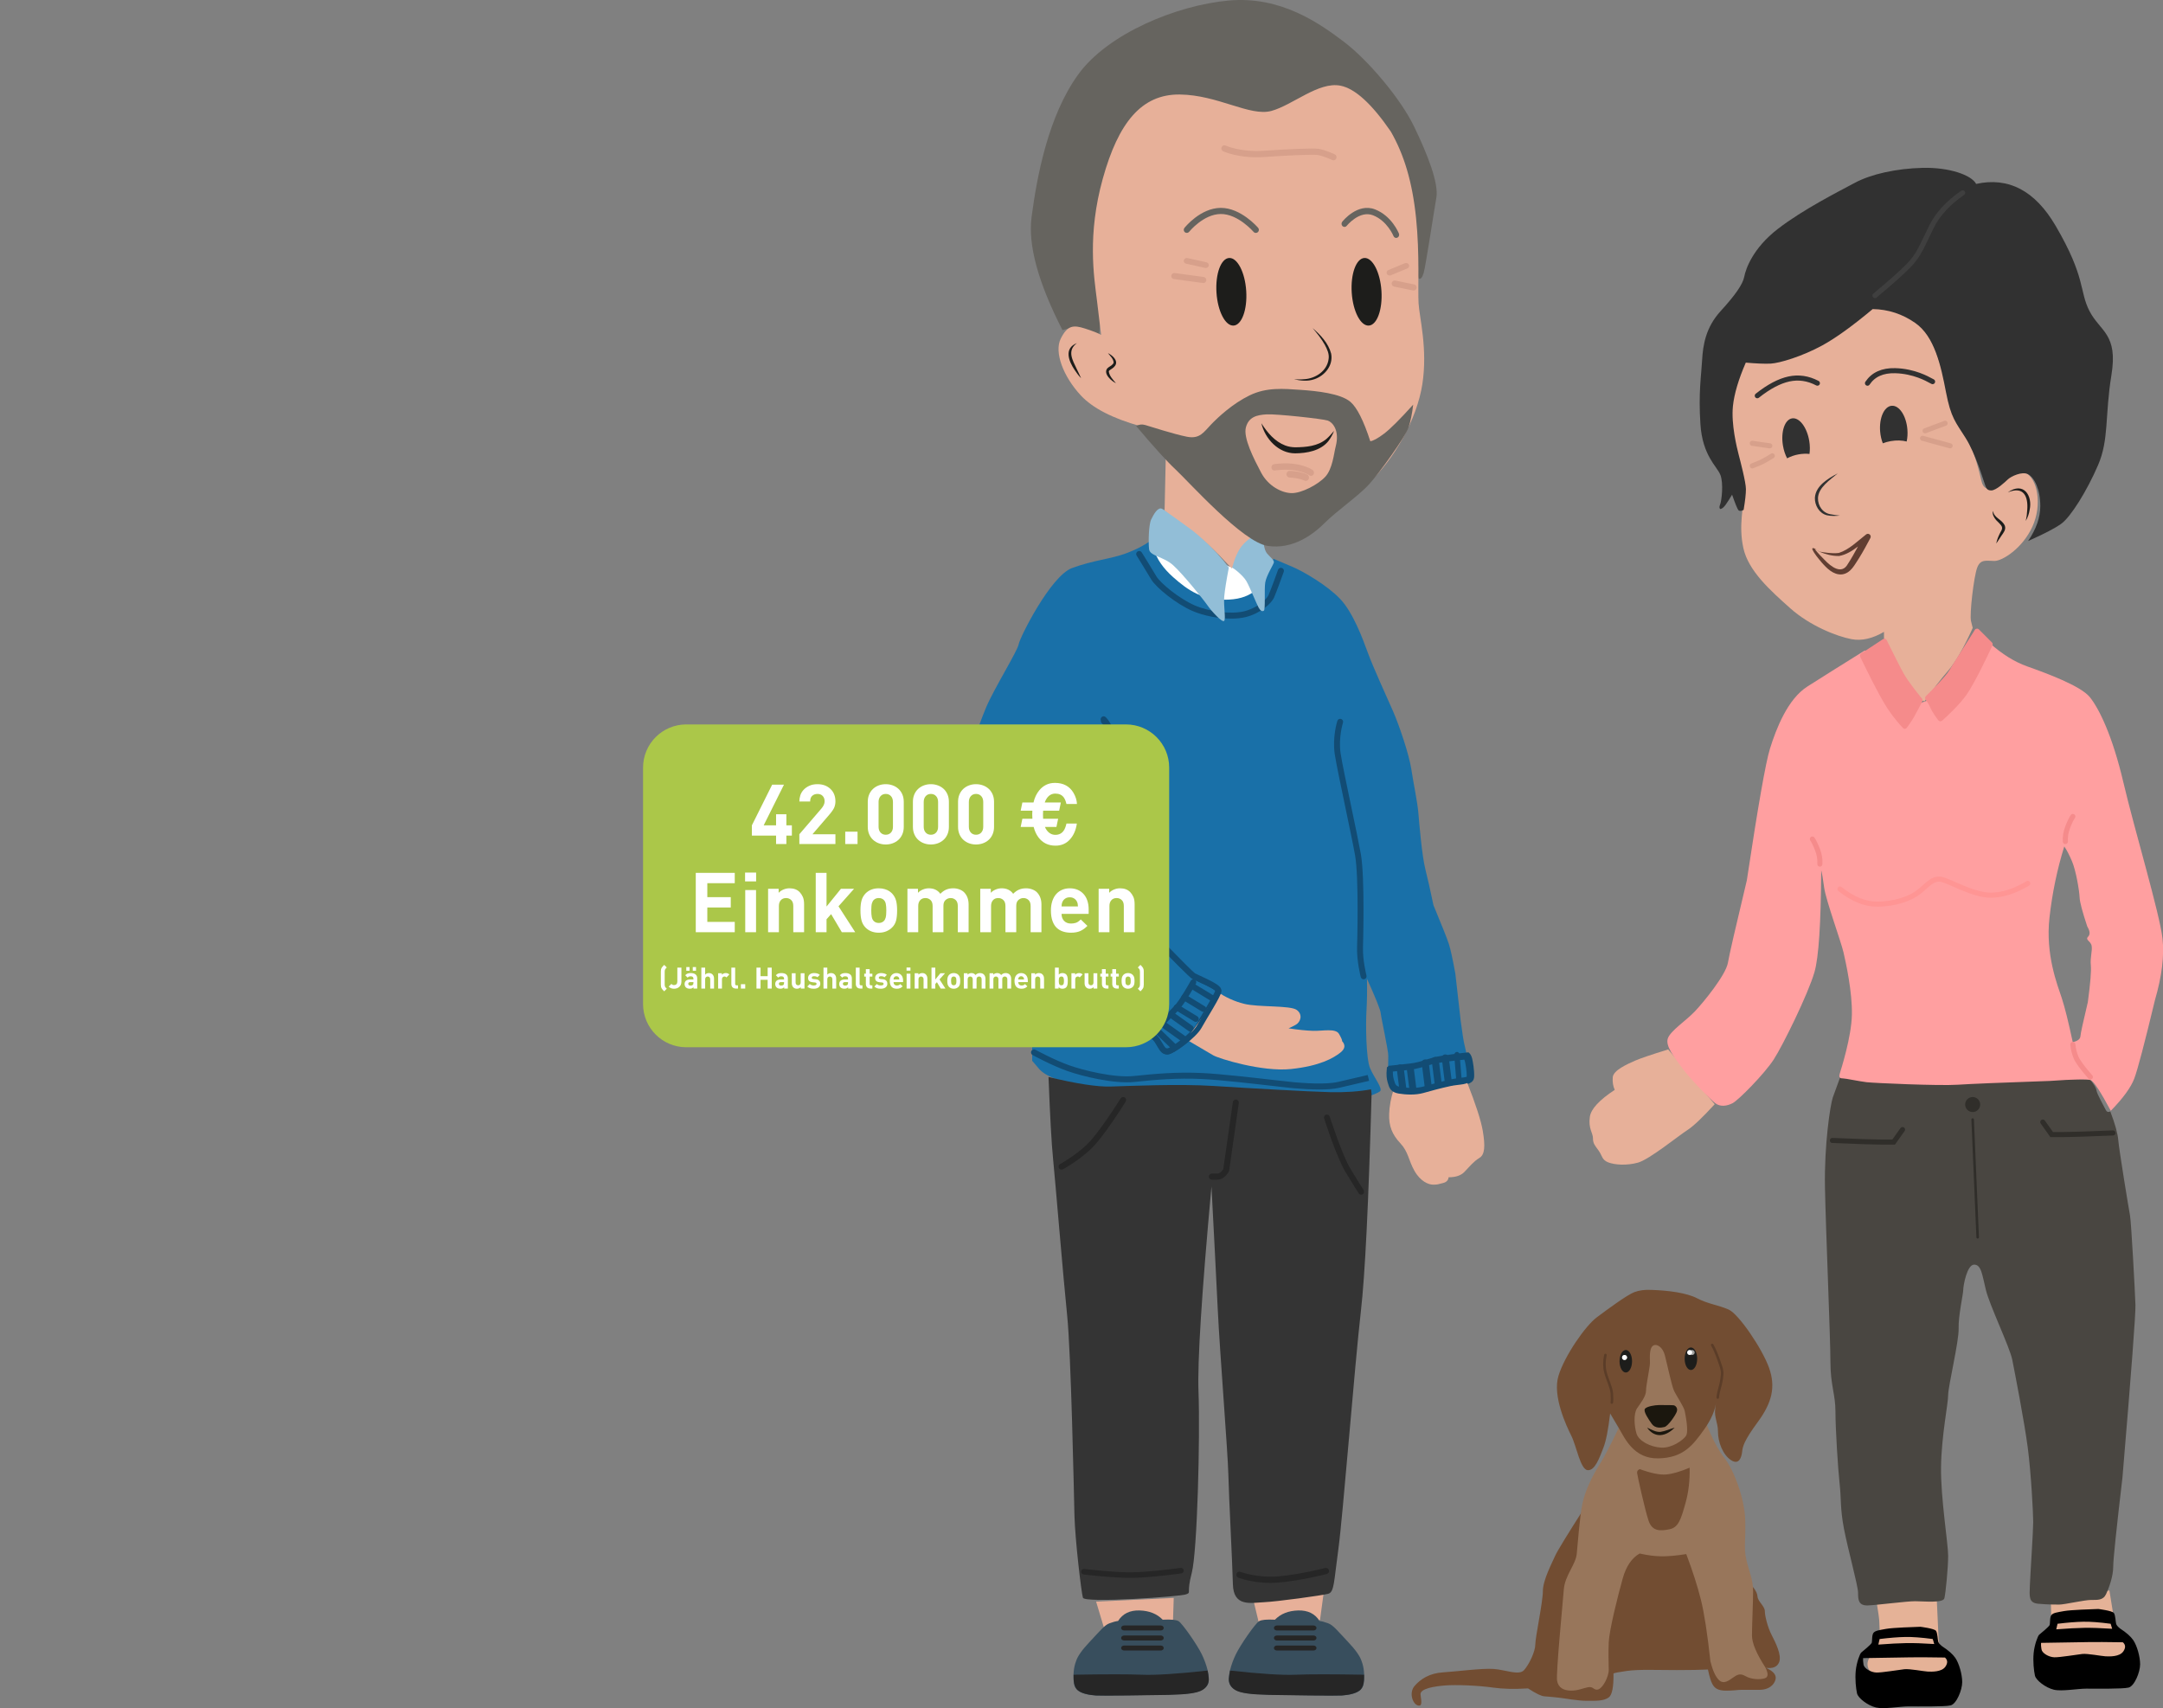 <?xml version="1.0" encoding="UTF-8"?>
<svg xmlns="http://www.w3.org/2000/svg" width="851" height="672" viewBox="0 0 851 672">
  <rect x="0" y="0" width="851" height="672" fill="#808080" stroke="none"/>
  <g fill="none" fill-rule="evenodd" transform="translate(253)">
    <polygon fill="#E7B099" points="178.246 630.098 181.663 641.459 186.218 641.415 208.382 641.415 208.79 628.644"></polygon>
    <polygon fill="#E7B099" points="240.32 630.333 242.291 638.497 265.286 637.857 266.353 637.216 267.914 625.691"></polygon>
    <path fill="#384E5D" d="M170.369,653.495 C170.986,651.567 172.729,649.087 175.598,646.057 C179.898,641.51 181.503,639.36 183.526,638.617 C184.875,638.121 186,637.818 186.9,637.708 C188.699,634.843 191.511,633.465 195.335,633.575 C199.158,633.685 202.195,634.897 204.444,637.211 C207.649,637.046 209.73,637.239 210.686,637.791 C212.119,638.617 218.024,647.048 219.881,650.933 C221.737,654.818 223.085,659.53 222.41,662.092 C221.737,664.654 218.361,665.977 213.132,666.39 C207.903,666.803 187.07,666.968 182.683,667.051 C178.298,667.134 170.115,667.299 169.526,662.257 C169.131,658.896 169.412,655.975 170.369,653.495"></path>
    <path fill="#262626" d="M169.388 658.859C169.276 661.523 169.687 663.421 170.621 664.552 172.023 666.248 175.833 666.851 178.074 667.015 180.316 667.179 199.986 666.96 206.71 666.796 213.435 666.631 218.03 666.194 220.159 664.825 222.29 663.457 222.682 661.486 222.569 660.337 222.495 659.571 222.346 658.53 222.122 657.216 210.166 658.53 201.536 659.078 196.231 658.859 190.926 658.64 181.978 658.64 169.388 658.859M203.681 641.455C194.072 641.455 189.267 641.455 189.267 641.455 188.622 641.455 188.098 641.014 188.098 640.468 188.098 639.923 188.622 639.482 189.267 639.482 189.267 639.482 203.681 639.482 203.681 639.482 204.327 639.482 204.85 639.923 204.85 640.468 204.85 641.014 204.327 641.455 203.681 641.455M203.681 645.393C194.072 645.393 189.267 645.393 189.267 645.393 188.622 645.393 188.098 644.954 188.098 644.41 188.098 643.867 188.622 643.427 189.267 643.427 189.267 643.427 203.681 643.427 203.681 643.427 204.327 643.427 204.85 643.867 204.85 644.41 204.85 644.954 204.327 645.393 203.681 645.393M203.681 649.334C194.072 649.334 189.267 649.334 189.267 649.334 188.622 649.334 188.098 648.894 188.098 648.351 188.098 647.807 188.622 647.368 189.267 647.368 189.267 647.368 203.681 647.368 203.681 647.368 204.327 647.368 204.85 647.807 204.85 648.351 204.85 648.894 204.327 649.334 203.681 649.334"></path>
    <path fill="#384E5D" d="M282.694,653.495 C282.075,651.567 280.332,649.087 277.464,646.057 C273.161,641.51 271.558,639.36 269.533,638.617 C268.183,638.121 267.058,637.818 266.158,637.708 C264.359,634.843 261.547,633.465 257.723,633.575 C253.898,633.685 250.861,634.897 248.611,637.211 C245.405,637.046 243.324,637.239 242.368,637.791 C240.934,638.617 235.029,647.048 233.173,650.933 C231.316,654.818 229.967,659.53 230.642,662.092 C231.316,664.654 234.691,665.977 239.921,666.39 C245.153,666.803 265.99,666.968 270.376,667.051 C274.763,667.134 282.947,667.299 283.537,662.257 C283.931,658.896 283.65,655.975 282.694,653.495"></path>
    <path fill="#262626" d="M283.674 658.859C283.786 661.523 283.376 663.421 282.442 664.552 281.04 666.248 277.228 666.851 274.987 667.015 272.745 667.179 253.072 666.96 246.346 666.796 239.62 666.631 235.024 666.194 232.894 664.825 230.764 663.457 230.371 661.486 230.484 660.337 230.558 659.571 230.708 658.53 230.932 657.216 242.889 658.53 251.521 659.078 256.827 658.859 262.133 658.64 271.082 658.64 283.674 658.859M263.786 641.455C254.177 641.455 249.372 641.455 249.372 641.455 248.726 641.455 248.203 641.014 248.203 640.468 248.203 639.923 248.726 639.482 249.372 639.482 249.372 639.482 263.786 639.482 263.786 639.482 264.432 639.482 264.955 639.923 264.955 640.468 264.955 641.014 264.432 641.455 263.786 641.455M263.786 645.393C254.177 645.393 249.372 645.393 249.372 645.393 248.726 645.393 248.203 644.954 248.203 644.41 248.203 643.867 248.726 643.427 249.372 643.427 249.372 643.427 263.786 643.427 263.786 643.427 264.432 643.427 264.955 643.867 264.955 644.41 264.955 644.954 264.432 645.393 263.786 645.393M263.786 649.334C254.177 649.334 249.372 649.334 249.372 649.334 248.726 649.334 248.203 648.894 248.203 648.351 248.203 647.807 248.726 647.368 249.372 647.368 249.372 647.368 263.786 647.368 263.786 647.368 264.432 647.368 264.955 647.807 264.955 648.351 264.955 648.894 264.432 649.334 263.786 649.334"></path>
    <path fill="#FFF" d="M200.984,215.608 C200.32,218.535 201.759,222.762 205.303,228.291 C210.619,236.583 231.554,242.274 237.369,241.298 C241.246,240.648 245.842,235.607 251.158,226.177 L240.193,222.112 L230.724,222.924 L211.119,213.82 L200.984,215.608 Z"></path>
    <path fill="#1970A8" d="M201.011,216.16 C202.115,219.931 204.617,223.554 208.518,227.028 C214.37,232.24 220.221,236.343 230.378,235.9 C240.536,235.456 243.159,229.745 244.497,227.832 C245.389,226.557 246.562,223.886 248.016,219.82 C250.022,220.707 252.459,221.741 255.33,222.924 C259.636,224.699 269.132,230.244 274.21,235.567 C279.289,240.89 283.042,250.982 285.14,256.749 C287.238,262.515 292.648,274.271 295.077,279.815 C297.505,285.36 301.37,296.783 302.253,302.55 C303.136,308.316 304.683,315.635 305.014,319.628 C305.345,323.62 306.449,336.707 307.773,341.919 C308.657,345.394 309.724,350.125 310.975,356.114 C314.361,364.246 316.385,369.347 317.048,371.417 C317.71,373.488 318.556,377.369 319.587,383.061 L321.685,401.582 C322.347,406.536 322.825,409.604 323.12,410.787 C323.561,412.561 325.438,420.656 324.996,422.43 C324.555,424.205 322.789,424.316 322.016,424.316 C321.243,424.316 313.294,425.868 310.755,426.755 C308.215,427.642 305.566,428.087 303.247,428.53 C300.928,428.974 296.181,428.641 295.187,427.864 C294.193,427.088 293.089,423.429 293.089,422.763 C293.089,422.098 293.199,417.551 293.199,415.332 C293.199,413.115 290.44,400.695 290.219,398.587 C290.071,397.182 288.268,392.673 284.809,385.057 C284.901,389.808 284.837,394.013 284.616,397.673 C284.285,403.161 284.45,416.47 286.023,420.212 C287.596,423.955 291.24,428.363 289.915,429.362 C288.591,430.36 280.062,434.629 258.422,433.299 C236.783,431.967 216.909,429.084 207.414,429.528 C197.919,429.971 180.696,429.084 172.526,427.31 C164.356,425.536 158.393,423.539 155.744,420.434 C155.744,420.434 154.861,419.399 153.095,417.329 L153.095,391.158 L154.42,374.966 C145.734,368.608 138.668,361.436 133.222,353.452 C125.051,341.475 120.855,322.623 122.402,315.303 C123.947,307.984 131.896,285.582 134.988,278.263 C138.08,270.943 147.353,256.084 147.794,253.421 C148.237,250.76 160.381,226.584 168.773,223.479 C177.163,220.374 184.008,219.93 189.969,217.712 C193.944,216.234 197.11,214.608 199.465,212.833 L201.011,216.16 Z"></path>
    <path fill="#124C74" d="M283.495 385.271C282.979 385.271 282.507 384.919 282.371 384.389 282.305 384.131 280.756 378.038 280.923 372.634 280.931 372.364 281.734 345.552 280.126 336.473 279.459 332.706 277.968 325.578 276.391 318.029 274.564 309.293 272.676 300.262 272.141 296.728 271.133 290.074 273.078 283.868 273.162 283.607 273.361 282.987 274.014 282.648 274.626 282.848 275.236 283.049 275.571 283.714 275.374 284.336 275.356 284.394 273.518 290.285 274.439 296.368 274.964 299.837 276.845 308.835 278.665 317.538 280.247 325.104 281.741 332.251 282.414 336.056 284.065 345.375 283.255 372.436 283.247 372.707 283.091 377.773 284.606 383.732 284.621 383.791 284.783 384.422 284.412 385.068 283.79 385.234 283.691 385.258 283.592 385.271 283.496 385.271M266.094 428.622C262.742 428.622 259.188 428.384 256.053 428.125 254.81 428.024 251.888 427.689 248.189 427.265 239.762 426.3 227.026 424.842 219.978 424.5 210.111 424.021 201.778 424.771 193.409 425.65 185.307 426.504 172.783 423.432 166.793 421.297 160.753 419.146 153.548 415.229 153.244 415.063 152.667 414.749 152.459 414.032 152.777 413.463 153.097 412.897 153.824 412.689 154.399 413.003 154.472 413.043 161.745 416.997 167.604 419.083 173.394 421.144 185.451 424.117 193.156 423.308 201.624 422.418 210.055 421.664 220.095 422.147 227.223 422.494 240.006 423.957 248.464 424.926 252.143 425.348 255.047 425.68 256.251 425.78 259.596 426.055 268.474 426.783 273.439 425.642 278.452 424.487 285.094 422.921 285.095 422.921 285.095 422.921 285.28 423.685 285.65 425.212 281.217 426.258 277.327 427.165 273.981 427.934 271.781 428.442 269.015 428.622 266.094 428.622M231.373 243.375C226.381 243.375 220.569 242.273 216.059 240.316 209.769 237.587 201.796 231.127 199.923 227.951 198.2 225.027 194.227 218.634 194.188 218.569 193.843 218.015 194.018 217.29 194.578 216.949 195.135 216.608 195.871 216.78 196.214 217.336 196.255 217.399 200.242 223.816 201.98 226.763 203.503 229.348 210.845 235.481 217.014 238.158 222.899 240.711 231.458 241.735 236.499 240.486 241.73 239.192 245.349 235.702 246.041 234.209 246.926 232.299 249.805 224.24 249.835 224.159 250.054 223.545 250.733 223.223 251.353 223.442 251.973 223.658 252.297 224.331 252.078 224.945 251.959 225.28 249.133 233.185 248.205 235.19 247.186 237.389 242.946 241.32 237.077 242.772 235.426 243.18 233.472 243.375 231.373 243.375M199.124 408.917C198.835 408.917 198.548 408.812 198.322 408.601 197.852 408.16 197.831 407.425 198.273 406.956 198.608 406.604 206.504 398.288 208.892 395.918 211.149 393.674 215.422 385.948 215.465 385.871 215.775 385.308 216.487 385.098 217.052 385.41 217.618 385.719 217.826 386.425 217.517 386.988 217.334 387.317 213.037 395.086 210.546 397.562 208.182 399.909 200.056 408.466 199.976 408.553 199.745 408.795 199.435 408.917 199.124 408.917M321.039 426.648C320.493 426.648 320.026 426.165 319.975 425.523 319.975 425.523 319.152 415.196 319.152 415.196 319.097 414.515 319.529 413.912 320.117 413.848 320.719 413.78 321.226 414.287 321.281 414.968 321.281 414.968 322.105 425.296 322.105 425.296 322.159 425.977 321.727 426.58 321.138 426.644 321.105 426.647 321.072 426.648 321.039 426.648M316.775 426.652C316.08 426.652 315.48 426.177 315.4 425.531 315.4 425.531 314.235 416.238 314.235 416.238 314.149 415.544 314.695 414.919 315.454 414.839 316.212 414.748 316.902 415.256 316.989 415.951 316.989 415.951 318.153 425.245 318.153 425.245 318.241 425.939 317.695 426.565 316.934 426.643 316.881 426.649 316.827 426.652 316.775 426.652M312.834 427.633C312.137 427.633 311.536 427.158 311.455 426.512 311.455 426.512 310.286 417.219 310.286 417.219 310.199 416.525 310.748 415.899 311.509 415.82 312.267 415.73 312.96 416.237 313.048 416.932 313.048 416.932 314.216 426.226 314.216 426.226 314.304 426.92 313.756 427.546 312.993 427.624 312.941 427.63 312.886 427.633 312.834 427.633M308.889 428.621C308.195 428.621 307.595 428.146 307.515 427.5 307.515 427.5 306.349 418.206 306.349 418.206 306.263 417.512 306.809 416.887 307.57 416.807 308.32 416.718 309.016 417.224 309.104 417.919 309.104 417.919 310.268 427.215 310.268 427.215 310.356 427.908 309.81 428.534 309.049 428.612 308.996 428.619 308.942 428.621 308.889 428.621M302.979 430.587C302.284 430.587 301.684 430.113 301.604 429.467 301.604 429.467 300.439 420.181 300.439 420.181 300.353 419.488 300.899 418.863 301.659 418.783 302.409 418.695 303.106 419.2 303.193 419.894 303.193 419.894 304.357 429.182 304.357 429.182 304.445 429.875 303.899 430.5 303.138 430.578 303.085 430.585 303.031 430.587 302.979 430.587M299.036 430.587C298.342 430.587 297.742 430.113 297.661 429.467 297.661 429.467 296.496 420.181 296.496 420.181 296.408 419.488 296.956 418.863 297.715 418.783 298.475 418.695 299.162 419.2 299.249 419.894 299.249 419.894 300.415 429.182 300.415 429.182 300.502 429.875 299.956 430.5 299.195 430.578 299.142 430.585 299.088 430.587 299.036 430.587"></path>
    <path fill="#124C74" d="M224.356 394.135C224.144 394.135 223.928 394.079 223.734 393.961 223.734 393.961 216.248 389.406 216.248 389.406 215.691 389.067 215.518 388.345 215.862 387.795 216.207 387.245 216.936 387.073 217.497 387.414 217.497 387.414 224.981 391.967 224.981 391.967 225.54 392.307 225.713 393.03 225.368 393.579 225.144 393.937 224.754 394.135 224.356 394.135M220.415 398.074C220.202 398.074 219.987 398.018 219.793 397.9 219.793 397.9 212.316 393.347 212.316 393.347 211.758 393.007 211.585 392.287 211.929 391.735 212.273 391.184 213.005 391.012 213.562 391.354 213.562 391.354 221.039 395.906 221.039 395.906 221.597 396.246 221.77 396.967 221.426 397.518 221.202 397.876 220.812 398.074 220.415 398.074M217.454 402.016C217.241 402.016 217.027 401.959 216.832 401.841 216.832 401.841 209.355 397.288 209.355 397.288 208.797 396.948 208.624 396.228 208.968 395.676 209.312 395.127 210.044 394.953 210.601 395.295 210.601 395.295 218.078 399.847 218.078 399.847 218.636 400.187 218.809 400.909 218.465 401.459 218.241 401.818 217.852 402.016 217.454 402.016M215.464 405.956C215.235 405.956 215.004 405.886 214.798 405.74 214.798 405.74 207.361 400.452 207.361 400.452 206.807 400.057 206.655 399.256 207.022 398.659 207.39 398.065 208.137 397.902 208.693 398.297 208.693 398.297 216.132 403.586 216.132 403.586 216.686 403.98 216.838 404.782 216.469 405.378 216.238 405.753 215.854 405.956 215.464 405.956M212.509 409.898C212.279 409.898 212.049 409.828 211.843 409.682 211.843 409.682 204.406 404.393 204.406 404.393 203.851 403.999 203.699 403.197 204.067 402.601 204.434 402.006 205.182 401.843 205.738 402.239 205.738 402.239 213.176 407.527 213.176 407.527 213.732 407.922 213.882 408.724 213.515 409.32 213.282 409.695 212.899 409.898 212.509 409.898M208.599 412.861C208.323 412.861 208.044 412.754 207.821 412.538 207.821 412.538 201.308 406.239 201.308 406.239 200.822 405.768 200.777 404.957 201.207 404.427 201.637 403.895 202.378 403.845 202.864 404.315 202.864 404.315 209.377 410.614 209.377 410.614 209.864 411.084 209.908 411.896 209.48 412.426 209.247 412.714 208.924 412.861 208.599 412.861"></path>
    <path fill="#124C74" d="M206.257 414.828C204.177 414.828 203.356 413.426 202.317 411.651 202.025 411.153 201.693 410.584 201.282 409.945 199.981 407.925 194.03 403.432 189.248 399.82 187.74 398.682 186.274 397.575 184.967 396.56 179.273 392.144 156.377 377.809 156.147 377.664 155.592 377.317 155.421 376.582 155.767 376.023 156.111 375.463 156.842 375.295 157.397 375.641 158.344 376.233 180.626 390.185 186.412 394.674 187.711 395.682 189.17 396.783 190.669 397.916 196.113 402.025 201.741 406.274 203.27 408.651 203.701 409.322 204.051 409.92 204.358 410.442 205.399 412.222 205.612 412.446 206.257 412.446 207.764 412.284 215.87 406.354 217.657 403.057 218.289 401.892 219.281 400.218 220.329 398.448 221.979 395.661 224.68 391.1 225.097 389.764 224.184 388.794 219.787 386.774 218.081 385.99 217.084 385.533 216.364 385.202 215.966 384.979 214.098 383.934 186.77 355.352 186.494 355.064 182.994 351.403 172.766 338.682 172.564 334.61 172.517 333.666 172.305 332.494 172.058 331.135 171.472 327.895 170.74 323.861 171.589 319.475 172.189 316.371 174.948 309.082 177.615 302.033 179.8 296.259 182.52 289.072 182.517 287.9 182.405 286.226 180.932 284.399 180.373 283.837 179.91 283.372 179.91 282.618 180.373 282.153 180.836 281.688 181.586 281.688 182.048 282.153 182.155 282.261 184.687 284.838 184.88 287.754 184.97 289.123 183.411 293.413 179.829 302.882 177.319 309.511 174.475 317.027 173.914 319.929 173.151 323.876 173.837 327.664 174.388 330.708 174.649 332.148 174.874 333.392 174.929 334.492 175.06 337.128 183.539 348.536 188.2 353.412 197.549 363.192 215.637 381.889 217.15 382.918 217.432 383.074 218.189 383.421 219.064 383.824 225.696 386.869 227.512 388.113 227.512 389.611 227.512 390.767 226.163 393.251 222.363 399.667 221.327 401.418 220.348 403.071 219.736 404.197 217.951 407.491 209.05 414.828 206.257 414.828M295.007 420.9C294.978 421.887 294.999 423.455 295.347 424.573 295.347 424.573 295.498 425.071 295.498 425.071 295.998 426.746 296.166 427.309 298.042 427.626 301.352 428.185 304.719 428.115 307.051 427.443 311.229 426.235 314.944 425.274 318.092 424.586 319.274 424.327 320.441 424.184 321.471 424.06 323.841 423.772 324.961 423.565 324.992 422.922 325.092 420.827 324.544 417.658 324.244 416.505 324.188 416.297 324.129 416.13 324.071 415.999 321.711 416.252 314.317 417.08 311.517 417.817 310.475 418.089 309.53 418.377 308.617 418.656 306.463 419.313 304.43 419.933 301.704 420.205 299.117 420.464 296.424 420.748 295.007 420.9M302.666 430.997C300.635 430.997 298.862 430.744 297.912 430.577 294.638 430.001 294.102 428.13 293.583 426.322 293.583 426.322 293.442 425.839 293.442 425.839 292.786 423.636 293.058 420.421 293.07 420.286 293.07 420.286 293.098 419.969 293.154 419.334L294.104 419.227C296.693 418.936 299.21 418.663 301.654 418.409 304.077 418.156 305.866 417.588 307.938 416.931 308.86 416.638 309.813 416.335 310.863 416.048 314.302 415.108 323.813 414.094 324.215 414.052 324.215 414.052 324.385 414.034 324.725 413.997 324.982 414.222 325.11 414.334 325.11 414.334 325.278 414.48 325.849 415.06 326.185 416.4 326.483 417.591 327.098 421.06 326.984 423.599 326.861 426.288 324.136 426.632 321.501 426.966 320.501 427.093 319.469 427.224 318.426 427.46 315.403 428.15 311.826 429.113 307.796 430.327 306.114 430.833 304.306 430.997 302.666 430.997"></path>
    <path fill="#92BED7" d="M204.185 200.17C209.88 203.297 215.028 207.038 219.628 211.393 224.228 215.748 227.842 219.713 230.47 223.287 229.485 228.423 228.883 232.22 228.664 234.677 228.335 238.363 229.321 243.22 228.664 244.224 228.006 245.23 223.571 240.373 222.092 238.195 220.614 236.018 212.235 225.632 208.457 222.281 204.678 218.932 199.421 218.764 199.093 216.083 198.763 213.403 198.929 206.368 199.914 204.358 200.899 202.348 202.542 199.333 204.185 200.17M231.457 223.202C232.204 219.481 233.111 216.854 234.178 215.322 235.245 213.79 236.864 212.304 239.035 210.863 240.637 211.921 241.705 212.596 242.239 212.887 242.772 213.179 243.421 213.508 244.186 213.873 244.418 215.66 244.854 216.946 245.495 217.731 246.455 218.907 248.403 220.384 248.19 221.288 247.976 222.19 245.228 226.445 244.786 229.195 244.346 231.944 244.947 239.865 244.226 240.276 243.507 240.686 242.866 240.235 242.184 239.044 241.504 237.854 238.702 230.96 237.421 228.702 236.14 226.445 232.256 223.326 231.457 223.202"></path>
    <path fill="#343434" d="M286.633,430.329 C285.451,473.202 284.046,501.71 282.419,515.854 C279.979,537.07 275.321,596.739 273.547,609.557 C271.771,622.374 271.993,626.352 269.553,627.015 C267.113,627.679 249.367,630.109 244.265,630.33 C239.162,630.552 232.285,632.319 232.064,623.258 C231.842,614.198 230.511,589.667 230.289,580.385 C230.068,571.104 226.962,532.871 226.075,514.528 C225.483,502.299 224.67,486.388 223.634,466.793 C219.789,508.783 218.089,535.67 218.533,547.457 C219.198,565.137 218.089,610.441 215.87,618.839 C213.652,627.236 215.87,626.352 213.652,627.236 C211.434,628.12 173.723,630.772 173.058,628.563 C172.391,626.352 169.952,605.358 169.73,596.296 C169.508,587.236 168.399,532.429 166.846,517.401 C165.294,502.373 162.188,464.583 161.3,455.744 C160.709,449.85 160.117,439.169 159.525,423.699 C170.469,426.351 178.603,427.603 183.926,427.456 C191.913,427.234 210.547,426.35 224.521,427.234 C238.497,428.118 261.345,429.445 270.219,429.666 C276.134,429.813 281.532,429.444 286.412,428.561 L286.633,430.329 Z"></path>
    <path fill="#262626" d="M191.694 620.762C184.296 620.762 173.809 619.472 173.35 619.415 172.712 619.337 172.262 618.786 172.346 618.185 172.431 617.586 173.022 617.165 173.656 617.243 173.771 617.258 185.216 618.667 192.462 618.564 199.715 618.463 211.275 616.851 211.391 616.835 212.027 616.753 212.623 617.158 212.717 617.758 212.813 618.356 212.374 618.913 211.736 619.003 211.256 619.071 199.904 620.653 192.496 620.756 192.233 620.759 191.965 620.762 191.694 620.762M246.818 622.735C239.594 622.735 234.438 620.775 234.19 620.678 233.584 620.444 233.275 619.741 233.499 619.107 233.724 618.475 234.397 618.145 235.004 618.385 235.069 618.41 241.667 620.907 250.133 620.141 258.797 619.358 268.335 616.885 268.431 616.861 269.058 616.697 269.694 617.094 269.85 617.751 270.007 618.405 269.626 619.069 268.998 619.233 268.901 619.259 259.184 621.78 250.335 622.577 249.119 622.687 247.944 622.735 246.818 622.735M282.526 470.01C282.153 470.01 281.788 469.825 281.565 469.482 281.545 469.451 279.577 466.408 276.267 460.912 272.895 455.312 268.166 440.656 267.967 440.036 267.767 439.413 268.095 438.742 268.7 438.536 269.303 438.333 269.957 438.667 270.157 439.289 270.205 439.439 274.998 454.299 278.227 459.66 281.515 465.12 283.464 468.135 283.484 468.164 283.837 468.71 283.694 469.446 283.165 469.811 282.967 469.945 282.745 470.01 282.526 470.01M164.647 460.149C164.224 460.149 163.816 459.924 163.605 459.528 163.298 458.957 163.516 458.249 164.091 457.945 164.142 457.919 169.21 455.218 174.208 450.682 179.204 446.148 187.795 432.276 187.882 432.136 188.223 431.587 188.949 431.414 189.504 431.749 190.06 432.087 190.234 432.809 189.895 433.359 189.535 433.94 181.042 447.653 175.8 452.411 170.571 457.154 165.416 459.897 165.2 460.012 165.023 460.105 164.833 460.149 164.647 460.149M225.926 464.097C224.489 464.097 223.77 464.097 223.77 464.097 223.117 464.097 222.587 463.563 222.587 462.902 222.587 462.24 223.117 461.706 223.77 461.706 223.77 461.706 225.926 461.706 225.926 461.706 227.073 461.706 227.984 460.434 228.272 459.981 228.272 459.981 232.052 433.59 232.052 433.59 232.146 432.937 232.751 432.48 233.394 432.58 234.041 432.674 234.489 433.281 234.395 433.935 234.395 433.935 233.114 442.879 230.552 460.769 230.487 460.892 230.454 460.953 230.454 460.953 230.386 461.082 228.761 464.097 225.926 464.097"></path>
    <path fill="#66645F" d="M305.114,109.567 C305.892,110.01 306.558,109.289 307.113,107.403 C307.945,104.573 311.111,83.433 312.11,77.773 C313.11,72.114 308.613,60.628 303.281,49.642 C297.951,38.656 285.124,23.508 275.628,16.351 C266.133,9.192 250.974,-1.627 230.483,0.204 C209.993,2.035 182.839,13.187 171.179,29.334 C159.517,45.48 155.019,68.951 152.854,85.431 C151.41,96.416 155.464,111.231 165.015,129.874 C167.903,128.987 169.957,128.71 171.179,129.042 C172.401,129.375 175.121,130.374 179.341,132.038 L184.339,83.599 L200.331,48.81 L210.659,41.818 L240.811,45.48 L278.126,47.644 L296.618,64.789 L305.114,109.567 Z"></path>
    <path fill="#E7B099" d="M294.196,51.753 C299.324,60.697 302.633,71.297 304.123,85.706 C305.611,100.116 304.784,113.697 305.115,119.328 C305.445,124.959 308.755,137.215 306.604,151.128 C304.453,165.04 295.355,180.94 285.428,190.05 C275.502,199.159 245.062,206.281 242.911,208.434 C240.76,210.587 237.948,211.912 235.632,214.727 C234.087,216.605 232.764,219.586 231.662,223.672 C224.713,216.163 219.199,210.918 215.118,207.937 C211.037,204.956 207.728,202.582 205.191,200.816 L205.688,178.29 L195.762,167.69 C184.733,164.599 176.902,160.569 172.27,155.6 C165.322,148.147 161.682,138.541 164.329,133.24 C166.975,127.941 169.291,127.775 173.925,129.265 C177.013,130.259 179.108,131.087 180.211,131.749 C179.88,128.768 179.328,124.186 178.557,118.003 C177.398,108.728 174.751,92.331 180.873,70.303 C186.994,48.275 196.092,37.012 211.147,37.178 C226.202,37.343 238.775,45.956 247.212,43.637 C255.65,41.319 265.742,32.044 274.344,33.7 C280.079,34.804 286.697,40.822 294.196,51.753"></path>
    <path fill="#66645F" d="M272.505,175.676 C271.81,178.333 271.291,184.448 268.421,187.558 C265.551,190.667 259.148,193.999 255.285,193.999 C251.421,193.999 246.013,191.333 243.143,185.892 C240.273,180.452 236.078,172.234 237.182,168.125 C238.286,164.017 241.487,163.239 245.35,163.017 C249.214,162.795 267.538,164.793 269.414,165.461 C271.291,166.126 274.161,169.347 272.505,175.676 M291.528,170.615 C289.102,172.446 287.301,173.434 286.124,173.581 C283.479,165.452 280.869,160.289 278.296,158.092 C274.437,154.796 265.064,153.808 258.558,153.368 C252.051,152.929 245.326,152.27 238.599,155.566 C231.873,158.86 226.36,164.025 223.493,166.99 C220.626,169.956 219.081,172.812 214.01,171.824 C208.937,170.834 199.454,167.759 197.579,167.21 C196.33,166.844 195.135,166.972 193.995,167.595 C200.942,175.833 206.143,181.563 209.598,184.785 C214.781,189.619 235.952,213.346 245.766,214.776 C255.581,216.203 263.409,210.49 268.261,205.658 C273.113,200.824 281.493,195.112 285.684,190.498 C289.873,185.884 299.908,171.824 301.122,168.309 C301.93,165.965 302.555,162.925 302.996,159.191 C297.776,164.976 293.954,168.784 291.528,170.615"></path>
    <path fill="#1D1D1B" d="M243.275,166.523 C245.669,170.278 248.562,173.679 252.645,175.255 C253.922,175.742 255.271,175.954 256.629,175.974 C260.886,175.927 265.394,175.537 268.774,172.762 C269.877,171.815 270.9,170.647 271.857,169.518 C271.291,170.981 270.559,172.316 269.598,173.579 C266.493,177.367 261.18,178.307 256.619,178.349 C250.028,178.389 244.697,172.63 243.275,166.523"></path>
    <path fill="#D7A08B" d="M262.796,187.212 C262.564,187.212 262.33,187.14 262.126,186.988 C262.114,186.979 260.345,185.728 256.602,185.09 C252.726,184.43 248.612,185.085 248.571,185.092 C247.934,185.199 247.331,184.727 247.231,184.043 C247.133,183.358 247.573,182.719 248.214,182.614 C248.396,182.584 252.723,181.889 256.974,182.615 C261.304,183.353 263.382,184.866 263.468,184.93 C264,185.326 264.132,186.107 263.762,186.675 C263.533,187.026 263.167,187.212 262.796,187.212"></path>
    <path fill="#D7A08B" d="M260.717,189.186 C260.5,189.186 260.281,189.13 260.079,189.012 C260.077,189.012 259.476,188.706 257.822,188.319 C256.02,187.897 254.432,187.89 254.418,187.89 C253.707,187.887 253.135,187.294 253.135,186.566 C253.135,185.836 253.709,185.244 254.419,185.244 C254.494,185.244 256.296,185.25 258.391,185.74 C260.453,186.222 261.222,186.637 261.354,186.715 C261.971,187.077 262.184,187.886 261.832,188.519 C261.595,188.946 261.161,189.186 260.717,189.186"></path>
    <path fill="#1D1D1B" d="M263.431 129.078C266.506 131.743 269.613 134.937 270.722 139.129 271.616 143.798 268.177 147.816 264.16 149.173 261.428 150.15 258.699 149.747 256.089 149.224 257.424 149.272 258.753 149.308 260.067 149.183 264.423 148.967 269.137 146.037 269.72 141.231 270.029 139.236 269.166 137.409 268.241 135.669 266.908 133.288 265.196 131.138 263.431 129.078M290.507 114.448C290.987 121.793 288.76 127.899 285.533 128.087 282.305 128.276 279.299 122.475 278.818 115.13 278.337 107.786 280.564 101.679 283.792 101.492 287.02 101.303 290.026 107.104 290.507 114.448M237.306 114.448C237.787 121.793 235.558 127.899 232.328 128.087 229.097 128.276 226.089 122.475 225.608 115.13 225.126 107.786 227.355 101.679 230.586 101.492 233.817 101.303 236.825 107.104 237.306 114.448M182.903 138.931C184.467 139.664 187.21 141.864 185.674 143.943 185.078 144.807 184.132 145.194 183.44 145.765 183.294 145.917 183.269 146.003 183.253 146.204 183.49 147.958 184.924 149.405 186.056 150.761 184.384 149.978 180.926 147.094 182.656 144.916 183.36 144.21 184.285 143.938 184.842 143.21 185.048 142.98 185.086 142.865 185.141 142.659 185.088 141.199 183.846 140.095 182.903 138.931M170.685 134.994C166.706 137.942 168.977 141.69 170.637 145.176 171.21 146.364 171.795 147.553 172.334 148.787 171.381 147.801 170.563 146.718 169.828 145.586 167.493 142.137 165.456 137.035 170.685 134.994"></path>
    <path fill="#D7A08B" d="M221.409 105.429C221.321 105.429 221.231 105.42 221.141 105.4 221.141 105.4 213.647 103.732 213.647 103.732 213.009 103.59 212.614 102.981 212.762 102.371 212.91 101.76 213.546 101.381 214.181 101.523 214.181 101.523 221.676 103.191 221.676 103.191 222.312 103.332 222.708 103.941 222.56 104.552 222.433 105.076 221.947 105.429 221.409 105.429M220.436 111.348C220.384 111.348 220.332 111.344 220.281 111.338 220.281 111.338 208.827 109.785 208.827 109.785 208.188 109.7 207.737 109.098 207.821 108.443 207.906 107.787 208.496 107.333 209.133 107.413 209.133 107.413 220.587 108.964 220.587 108.964 221.226 109.051 221.677 109.651 221.593 110.308 221.515 110.909 221.012 111.348 220.436 111.348M293.742 108.387C293.281 108.387 292.842 108.136 292.644 107.715 292.377 107.147 292.65 106.483 293.257 106.232 293.257 106.232 299.728 103.553 299.728 103.553 300.334 103.301 301.042 103.557 301.31 104.127 301.578 104.695 301.303 105.36 300.697 105.611 300.697 105.611 294.226 108.29 294.226 108.29 294.069 108.356 293.904 108.387 293.742 108.387M303.157 114.299C303.075 114.299 302.992 114.29 302.908 114.274 302.908 114.274 295.49 112.75 295.49 112.75 294.832 112.613 294.408 111.975 294.545 111.321 294.682 110.667 295.322 110.248 295.984 110.381 295.984 110.381 303.403 111.906 303.403 111.906 304.061 112.042 304.484 112.681 304.349 113.335 304.228 113.906 303.722 114.299 303.157 114.299"></path>
    <path fill="#66645F" d="M296.315 93.605C295.86 93.605 295.429 93.319 295.242 92.846 295.22 92.789 292.817 86.901 287.204 84.703 281.868 82.618 276.906 88.775 276.856 88.838 276.444 89.358 275.71 89.427 275.22 88.988 274.73 88.55 274.664 87.771 275.076 87.249 275.32 86.94 281.131 79.691 288.007 82.384 294.591 84.962 297.274 91.61 297.386 91.891 297.634 92.521 297.356 93.244 296.763 93.508 296.617 93.574 296.465 93.605 296.315 93.605M241.1 91.632C240.765 91.632 240.432 91.49 240.197 91.215 240.135 91.144 234.016 84.08 227.231 84.194 220.455 84.272 214.908 91.114 214.852 91.183 214.438 91.702 213.688 91.782 213.173 91.364 212.661 90.946 212.58 90.188 212.993 89.669 213.246 89.351 219.29 81.871 227.205 81.781 227.251 81.78 227.297 81.78 227.344 81.78 235.188 81.78 241.725 89.313 242.002 89.636 242.433 90.14 242.378 90.901 241.88 91.337 241.655 91.535 241.377 91.632 241.1 91.632"></path>
    <path fill="#D7A08B" d="M271.66,63.063 C271.501,63.063 271.341,63.03 271.188,62.96 C270.128,62.477 267.026,61.181 265.411,60.986 C263.333,60.734 253.939,61.086 244.476,61.767 C234.714,62.47 228.476,59.629 228.215,59.507 C227.621,59.23 227.354,58.504 227.618,57.883 C227.882,57.263 228.578,56.983 229.174,57.258 C229.233,57.285 235.176,59.969 244.313,59.31 C254.061,58.607 263.447,58.267 265.681,58.54 C267.979,58.815 271.964,60.627 272.133,60.704 C272.73,60.976 273.002,61.703 272.741,62.326 C272.547,62.787 272.114,63.063 271.66,63.063"></path>
    <path fill="#E7B099" d="M226.022 390.191C229.201 392.385 232.675 393.956 236.444 394.907 242.099 396.332 254.628 395.454 257.178 397.319 259.729 399.183 258.62 402.143 256.846 403.13 255.663 403.788 254.702 404.263 253.963 404.555 257.807 405.141 261.022 405.47 263.61 405.543 267.49 405.652 272.479 404.446 273.81 406.749 274.697 408.284 275.104 409.234 275.029 409.6 276.434 411.135 276.212 412.633 274.364 414.096 271.592 416.289 266.271 419.358 254.96 420.565 243.651 421.771 226.687 416.507 224.359 415.192 222.807 414.315 219.258 412.231 213.715 408.942L219.924 400.389 226.022 390.191ZM324.153 425.664C327.629 434.498 329.703 440.909 330.376 444.895 331.385 450.874 331.217 454.268 329.03 455.56 326.844 456.854 325.162 458.954 323.144 461.055 321.799 462.456 319.724 463.156 316.921 463.156 316.809 464.341 316.08 465.095 314.734 465.418 312.716 465.903 312.716 466.065 310.866 466.065 309.015 466.065 305.82 464.772 303.464 460.571 301.11 456.369 301.11 453.137 297.914 449.744 294.718 446.35 293.373 442.955 293.541 438.269 293.653 435.145 294.232 431.967 295.279 428.734 298.568 429.597 302.381 429.705 306.717 429.059 311.052 428.412 316.864 427.28 324.153 425.664"></path>
    <path stroke="#124C74" stroke-linecap="round" stroke-width="2" d="M156.566 377.021C172.062 386.618 181.757 392.912 185.65 395.902 191.49 400.387 200.499 406.699 202.334 409.524 204.169 412.347 204.503 413.842 206.338 413.842 208.173 413.842 216.849 407.53 218.851 403.876 220.853 400.221 226.525 391.417 226.525 389.922 226.525 388.427 218.183 385.105 216.682 384.275 215.18 383.443 191.49 359.025 187.319 354.706 183.148 350.388 173.805 338.427 173.639 335.105 173.472 331.783 171.47 326.302 172.637 320.321 173.805 314.341 183.815 291.085 183.648 288.594 183.537 286.933 182.703 285.327 181.146 283.777M293.588 420.697C293.407 422.651 293.516 424.262 293.914 425.53 294.514 427.433 294.677 428.77 297.452 429.232 300.227 429.695 303.874 429.849 306.759 429.026 309.642 428.204 313.616 427.124 317.425 426.301 321.235 425.478 324.935 425.942 325.044 423.679 325.153 421.417 324.554 418.229 324.283 417.201 324.101 416.515 323.865 416.052 323.575 415.812 317.081 416.463 312.709 417.081 310.459 417.663 307.085 418.538 304.745 419.566 301.099 419.926 298.668 420.166 296.164 420.423 293.588 420.697L293.588 420.697Z"></path>
    <path fill="#724D32" d="M436.719,624.408 C437.822,625.74 438.41,626.997 438.483,628.18 C438.594,629.956 441.35,631.953 441.35,633.84 C441.35,635.725 442.453,640.164 443.996,643.16 C445.54,646.155 448.077,651.149 446.974,653.922 C446.238,655.772 444.511,656.512 441.791,656.142 C444.952,657.547 446.165,659.211 445.429,661.135 C444.328,664.02 441.461,664.797 439.365,664.797 C439.365,664.797 432.309,664.797 432.309,664.797 C430.434,664.797 429.442,665.129 426.133,665.129 C422.825,665.129 421.612,664.131 420.73,662.577 C420.142,661.542 419.554,659.619 418.966,656.807 C416.099,656.955 412.02,657.03 406.727,657.03 C398.788,657.03 391.841,656.697 387.1,657.362 C383.939,657.807 382.175,658.14 381.807,658.361 C381.881,663.688 381.256,666.832 379.933,667.793 C377.948,669.236 374.97,669.124 371.332,669.124 C367.693,669.124 362.511,668.126 360.416,667.904 C358.321,667.682 356.336,667.459 354.572,667.349 C353.396,667.275 351.264,666.24 348.177,664.242 C342.811,664.574 338.198,664.464 334.338,663.909 C328.549,663.077 319.783,662.745 315.648,663.077 C311.513,663.41 305.56,664.242 305.891,666.738 C306.221,669.236 306.717,671.566 304.732,670.899 C302.747,670.234 301.26,665.906 303.575,663.244 C305.891,660.581 309.363,658.25 314.822,657.917 C320.279,657.584 330.038,656.252 334.669,656.586 C339.3,656.919 344.593,659.249 346.578,657.085 C348.563,654.922 351.044,649.761 351.044,646.932 C351.044,644.103 354.02,630.288 354.02,625.961 C354.02,621.634 357.659,614.81 358.817,612.147 C359.589,610.372 363.448,604.047 370.395,593.173 L411.544,610.062 L436.719,624.408 Z"></path>
    <path fill="#98765B" d="M418.168,559.669 C420.525,565.711 422.956,570.353 425.46,573.595 C429.219,578.457 433.417,589.51 433.638,598.131 C433.859,606.751 432.975,608.741 434.079,613.604 C435.185,618.467 436.732,621.341 436.732,625.982 C436.732,630.624 436.29,639.024 436.29,643.445 C436.29,646.392 438.058,650.592 441.594,656.045 C442.773,658.402 442.699,659.802 441.373,660.244 C439.384,660.908 435.848,660.687 433.638,659.36 C431.428,658.034 430.102,659.14 428.776,660.024 C427.45,660.908 425.24,662.897 423.251,660.908 C421.925,659.582 420.82,657.15 419.936,653.613 C418.757,642.708 417.505,634.603 416.179,629.299 C414.853,623.993 412.937,618.025 410.433,611.393 C406.75,611.983 403.582,612.277 400.93,612.277 C398.278,612.277 395.331,611.909 392.09,611.172 C388.996,612.941 386.786,616.183 385.46,620.898 C383.471,627.972 380.156,641.234 379.935,646.097 C379.714,650.961 379.935,654.055 379.935,656.929 C379.935,659.803 377.503,664.223 375.735,664.666 C373.968,665.107 373.968,663.339 371.757,663.782 C369.548,664.223 368,665.107 365.127,665.107 C362.254,665.107 360.044,664.002 359.603,661.128 C359.16,658.254 361.813,630.845 362.254,625.32 C362.697,619.793 366.895,615.593 367.338,611.393 C367.779,607.194 368.443,597.247 369.548,591.721 C370.652,586.194 373.746,580.226 376.398,576.027 C378.167,573.226 380.672,568.437 383.913,561.66 L418.168,559.669 Z"></path>
    <path fill="#724D32" d="M392.13 577.97C396.583 579.59 400.044 580.292 402.512 580.076 404.98 579.86 408.065 578.969 411.766 577.404 411.874 582.425 411.338 587.042 410.157 591.254 408.387 597.572 407.42 600.893 403.88 601.622 400.339 602.352 397.039 602.594 395.591 598.221 394.142 593.847 391.165 580.4 391.085 579.429 391.03 578.78 391.379 578.294 392.13 577.97M396.842 507.468C403.25 507.689 410.543 508.573 414.741 510.782 418.94 512.991 423.14 513.433 427.117 515.2 431.094 516.967 440.377 530.665 443.028 538.176 445.68 545.687 444.133 551.874 438.609 559.385 433.083 566.896 432.642 569.105 432.421 571.094 432.199 573.082 431.316 576.616 428.001 574.407 424.686 572.199 422.918 567.117 422.918 563.361 422.918 559.606 421.371 557.617 421.813 554.303 421.813 554.303 421.961 553.199 422.256 550.99 421.961 554.524 420.34 558.354 417.394 562.478 412.973 568.663 409.217 573.523 399.493 573.744 389.769 573.966 386.234 565.791 384.024 562.035 382.551 559.532 381.373 557.543 380.488 556.07 379.752 562.404 378.868 566.896 377.837 569.547 376.289 573.523 374.521 578.605 371.649 578.384 368.776 578.162 367.229 568.884 365.24 564.907 363.251 560.931 357.727 549.223 360.157 541.269 362.589 533.316 370.765 521.607 375.185 518.294 379.605 514.979 387.118 509.456 389.991 508.352 391.906 507.615 394.19 507.321 396.842 507.468"></path>
    <path fill="#1D1D1B" d="M389.107 535.532C389.107 537.98 388.005 539.964 386.646 539.964 385.287 539.964 384.185 537.98 384.185 535.532 384.185 533.085 385.287 531.101 386.646 531.101 388.005 531.101 389.107 533.085 389.107 535.532M414.73 534.546C414.73 536.993 413.626 538.978 412.265 538.978 410.903 538.978 409.799 536.993 409.799 534.546 409.799 532.098 410.903 530.114 412.265 530.114 413.626 530.114 414.73 532.098 414.73 534.546"></path>
    <path fill="#A4A4A3" d="M385.454,533.361 C385.839,532.976 386.462,532.976 386.845,533.361 C387.231,533.746 387.231,534.369 386.845,534.752 C386.462,535.138 385.839,535.138 385.454,534.752 C385.069,534.369 385.069,533.746 385.454,533.361"></path>
    <path fill="#FFF" d="M385.456,533.357 C385.84,532.973 386.464,532.973 386.849,533.357 C387.233,533.741 387.233,534.365 386.849,534.75 C386.464,535.134 385.84,535.134 385.456,534.75 C385.072,534.365 385.072,533.741 385.456,533.357"></path>
    <path fill="#A4A4A3" d="M412.066,531.39 C412.451,531.005 413.073,531.005 413.457,531.39 C413.842,531.775 413.842,532.398 413.457,532.782 C413.073,533.167 412.451,533.167 412.066,532.782 C411.68,532.398 411.68,531.775 412.066,531.39"></path>
    <path fill="#FFF" d="M411.072,531.387 C411.458,531.003 412.084,531.003 412.47,531.387 C412.856,531.771 412.856,532.395 412.47,532.78 C412.084,533.164 411.458,533.164 411.072,532.78 C410.686,532.395 410.686,531.771 411.072,531.387"></path>
    <path stroke="#5B3D28" stroke-linecap="round" d="M420.635 529.128C421.426 530.447 422.307 532.48 423.279 535.227 424.738 539.348 424.738 539.595 424.373 542.397 424.099 544.498 423.467 546.229 423.091 548.006 422.965 548.599 422.869 549.195 422.823 549.814M378.632 533.065C378.094 535.551 378.094 537.82 378.632 539.873 379.439 542.953 380.963 545.789 381.143 548.139 381.262 549.706 381.262 550.922 381.143 551.787"></path>
    <path fill="#98765B" d="M398.026,529.146 C399.233,528.939 401.203,530.12 402.017,533.208 C402.831,536.294 404.705,545.148 405.601,547.098 C406.497,549.047 409.51,553.434 409.837,555.138 C410.163,556.844 411.465,563.18 410.325,564.886 C409.185,566.592 404.786,569.759 400.551,569.516 C396.315,569.272 391.754,566.917 390.859,563.993 C389.962,561.068 389.636,556.114 391.103,554.002 C392.568,551.89 394.605,549.291 394.605,547.098 C394.605,544.905 396.152,538 396.152,536.131 C396.152,534.263 395.664,529.552 398.026,529.146"></path>
    <path fill="#1B170E" d="M399.723,552.77 C401.707,552.77 404.878,552.77 405.48,552.856 C406.081,552.942 407.283,553.892 406.682,555.444 C406.081,556.998 403.246,561.053 401.871,561.398 C400.496,561.743 398.176,562.002 396.888,560.19 C395.599,558.379 393.537,555.358 394.138,554.323 C394.74,553.287 398.176,552.77 399.723,552.77"></path>
    <path fill="#1B170E" d="M395.023,561.646 C396.724,562.41 398.517,563.497 400.319,563.308 C402.167,563.039 404,562.172 405.862,561.646 C402.52,565.116 398.077,566.017 395.023,561.646"></path>
    <path fill="#E7B099" d="M403.319,412.857 C396.644,414.921 392.305,416.394 390.303,417.278 C387.299,418.605 381.736,421.036 381.514,423.8 C381.366,425.642 381.625,427.3 382.292,428.773 C376.211,432.753 372.947,436.29 372.501,439.385 C371.834,444.028 373.726,445.685 373.726,447.786 C373.726,449.886 374.504,450.66 375.95,452.649 C377.397,454.639 377.175,456.296 379.733,457.292 C382.292,458.286 386.964,458.617 391.415,457.402 C395.865,456.186 407.436,446.791 410.884,444.58 C413.184,443.106 416.763,439.717 421.621,434.411 L403.319,412.857 Z"></path>
    <path fill="#E5B297" d="M485.247 629.714C486.01 634.354 486.391 637.192 486.391 638.229 486.391 639.785 486.554 641.013 486.554 641.832 486.554 642.65 484.839 648.873 484.512 649.282 484.185 649.691 481.734 652.312 481.734 654.686 481.734 657.061 483.613 659.189 486.717 659.189 489.821 659.189 494.721 657.797 497.662 657.797 500.602 657.797 506.482 658.862 508.851 658.698 511.219 658.535 514.405 657.552 514.242 655.259 514.079 652.967 509.832 647.481 509.75 645.68 509.696 644.479 509.45 639.13 509.014 629.633L485.247 629.714ZM553.895 630.566C554.061 636.416 554.143 639.964 554.143 641.21 554.143 643.079 549.121 645.516 549.783 647.547 550.446 649.579 550.252 654.346 553.647 654.264 557.041 654.183 566.866 653.343 571.088 653.181 575.311 653.018 583.452 652.639 584.776 652.314 586.101 651.989 583.893 645.922 583.562 644.948 583.231 643.972 579.368 641.752 579.368 641.264 579.368 640.94 578.549 635.749 576.911 625.691L553.895 630.566Z"></path>
    <path fill="#000" d="M512.381 655.699C510.898 657.846 506.944 657.692 505.379 657.616 503.814 657.539 498.377 656.465 496.235 656.695 494.094 656.926 487.339 658.076 485.198 657.999 483.056 657.922 480.42 656.388 480.173 654.856 480.009 653.833 479.954 652.99 480.009 652.325 489.838 652.172 496.071 652.069 498.707 652.018 501.343 651.967 505.845 651.993 512.216 652.095 513.314 653.066 513.369 654.268 512.381 655.699M486.505 644.81C490.48 644.323 493.866 644.055 496.665 644.006 499.464 643.957 503.046 644.225 507.412 644.81L507.999 646.783C503.522 646.491 499.855 646.369 497.001 646.418 494.146 646.466 490.48 646.661 486.002 647.002L486.505 644.81ZM516.275 652.216C515.284 650.775 513.549 649.251 511.07 647.644 510.244 646.98 509.749 646.398 509.584 645.899 509.335 645.151 509.335 642.492 508.675 641.577 508.014 640.663 502.561 639.998 502.561 639.998 500.166 640.081 491.74 640.331 489.014 640.829 486.288 641.327 484.883 641.494 484.14 642.325 483.396 643.156 483.644 645.649 483.396 646.314 483.149 646.98 479.762 649.722 479.266 650.138 478.77 650.553 477.448 653.961 477.118 657.287 476.788 660.611 477.2 664.268 477.614 666.18 478.027 668.092 481.91 671.001 485.049 671.748 488.187 672.497 494.383 671.333 497.853 671.333 501.323 671.333 512.145 671.499 514.458 670.918 516.77 670.336 519.001 664.85 519.001 661.775 519.001 658.699 517.761 654.377 516.275 652.216M582.378 649.699C580.896 651.846 576.943 651.692 575.379 651.616 573.814 651.539 568.379 650.465 566.238 650.695 564.096 650.926 557.344 652.076 555.203 651.999 553.062 651.922 550.427 650.389 550.18 648.856 550.016 647.834 549.961 646.99 550.016 646.325 559.843 646.172 566.074 646.07 568.709 646.018 571.343 645.967 575.845 645.993 582.214 646.095 583.312 647.066 583.367 648.268 582.378 649.699M556.503 638.81C560.477 638.323 563.864 638.055 566.662 638.006 569.461 637.958 573.044 638.226 577.41 638.81L577.997 640.783C573.519 640.491 569.853 640.369 566.998 640.418 564.143 640.466 560.477 640.661 555.999 641.002L556.503 638.81ZM586.273 645.216C585.281 643.775 583.546 642.251 581.068 640.645 580.242 639.98 579.747 639.398 579.581 638.899 579.333 638.151 579.333 635.492 578.672 634.577 578.012 633.663 572.559 632.998 572.559 632.998 570.163 633.081 561.737 633.331 559.012 633.829 556.286 634.328 554.881 634.494 554.138 635.326 553.394 636.156 553.641 638.65 553.394 639.314 553.146 639.98 549.76 642.723 549.263 643.138 548.768 643.553 547.446 646.962 547.115 650.287 546.785 653.611 547.198 657.269 547.612 659.18 548.025 661.092 551.908 664.001 555.046 664.748 558.185 665.497 564.38 664.333 567.85 664.333 571.32 664.333 582.142 664.499 584.455 663.918 586.768 663.336 588.998 657.85 588.998 654.775 588.998 651.699 587.759 647.377 586.273 645.216"></path>
    <path fill="#494641" d="M471.024,423.697 C469.733,427.145 468.758,429.821 468.099,431.725 C467.109,434.58 464.678,450.346 465.007,467.229 C465.337,484.113 467.15,526.156 467.15,535.59 C467.15,545.026 469.129,548.501 469.129,555.289 C469.129,562.075 470.118,577.799 470.777,583.758 C471.436,589.717 470.942,593.193 472.426,601.138 C473.909,609.083 478.03,623.815 478.03,626.629 C478.03,629.442 478.195,631.759 481.987,631.594 C485.778,631.428 497.152,629.94 500.45,629.94 C503.746,629.94 511.494,630.767 511.988,628.78 C512.483,626.794 513.472,616.862 513.472,612.062 C513.472,607.263 510.506,589.386 510.67,577.137 C510.835,564.888 513.472,552.308 513.472,548.833 C513.472,545.357 517.758,527.646 517.594,522.68 C517.429,517.714 519.407,509.107 519.407,507.452 C519.407,505.796 520.89,497.521 523.693,497.521 C526.495,497.521 526.825,501.327 528.309,507.452 C529.793,513.576 537.704,529.963 538.694,534.929 C539.683,539.894 543.474,559.427 544.793,569.523 C546.112,579.62 546.936,595.344 546.936,598.821 C546.936,602.297 545.782,619.512 545.617,623.815 C545.452,628.119 545.123,630.601 548.915,630.932 C552.705,631.263 555.014,631.263 557.157,631.263 C559.3,631.263 567.047,629.442 569.684,629.442 C572.323,629.442 574.466,629.608 575.619,627.125 C576.774,624.642 578.421,620.173 578.421,616.201 C578.421,613.552 579.63,601.91 582.048,581.276 C585.565,539.453 587.269,516.831 587.159,513.411 C586.994,508.28 585.51,480.803 585.016,478.155 C584.521,475.506 580.73,452.498 580.399,448.526 C580.18,445.878 579.136,442.125 577.268,437.27 C576.443,437.656 575.839,437.436 575.454,436.608 C574.878,435.366 572.076,430.566 571.827,428.993 C571.663,427.946 570.811,426.511 569.272,424.69 L555.179,424.442 L471.024,423.697 Z"></path>
    <path fill="#E7B099" d="M500.957,126.154 C510.178,134.345 512.594,153.385 514.35,159.806 C516.107,166.226 517.863,167.775 520.937,172.867 C524.011,177.959 525.767,185.93 526.645,189.472 C527.524,193.014 530.158,192.571 531.476,191.464 C532.794,190.357 538.941,183.716 543.771,185.93 C548.601,188.143 550.577,198.549 546.625,207.183 C542.673,215.818 534.769,220.688 531.696,220.688 C528.622,220.688 526.206,219.802 524.889,223.345 C523.571,226.886 521.815,241.72 522.473,244.377 C522.473,244.377 522.693,245.262 523.133,247.033 C519.62,254.855 516.399,260.464 513.472,263.859 C510.544,267.253 507.448,271.265 504.184,275.894 L500.428,274.947 L488.222,251.018 L488.222,248.583 C483.685,251.239 479.44,252.199 475.489,251.461 C469.56,250.354 459.022,246.147 451.337,239.284 C443.652,232.421 434.87,224.672 432.894,215.596 C430.918,206.518 433.114,199.213 433.114,194.121 C433.114,189.028 428.942,175.081 428.063,170.211 C427.185,165.34 427.405,159.362 428.723,154.049 C429.601,150.507 430.991,146.522 432.894,142.094 C440.798,143.128 448.556,141.947 456.167,138.552 C463.779,135.157 472.634,129.327 482.734,121.062 C488.735,118.996 494.81,120.693 500.957,126.154 Z"></path>
    <path fill="#313131" d="M524.481,72.356 C537.239,69.547 547.651,75.018 555.716,88.769 C567.815,109.396 564.956,114.496 569.134,122.48 C573.314,130.465 580.354,131.351 577.713,147.54 C575.074,163.73 576.833,172.825 572.434,183.025 C568.034,193.228 561.656,203.431 557.916,206.092 C555.423,207.867 551.097,210.113 544.938,212.83 C548.128,208.116 549.723,203.542 549.723,199.106 C549.723,192.453 547.331,187.851 544.938,186.576 C542.546,185.299 538.173,187.463 537.019,188.544 C535.864,189.624 532.4,192.95 530.42,192.95 C528.44,192.95 528.358,191.62 527.781,190.124 C527.203,188.626 524.316,178.647 520.356,172.326 C516.397,166.006 514.582,164.507 512.602,154.194 C510.622,143.881 508.148,132.405 500.559,127.082 C495.5,123.533 489.909,121.704 483.787,121.593 C475.831,128.247 469.213,133.015 463.935,135.899 C456.016,140.222 447.107,142.883 443.642,143.051 C441.332,143.161 438.069,143.031 433.854,142.662 C430.975,149.296 429.289,154.998 428.794,159.768 C428.052,166.919 430.362,176.151 431.021,178.73 C431.681,181.307 433.908,189.709 433.908,192.453 C433.908,194.282 433.606,196.999 433.001,200.602 C432.011,201.101 431.324,201.129 430.939,200.685 C430.554,200.243 429.729,198.219 428.464,194.614 C427.474,196.278 426.622,197.609 425.907,198.606 C425.192,199.605 424.505,200.16 423.845,200.27 C423.405,199.993 423.377,199.383 423.763,198.441 C424.34,197.026 425.164,190.124 423.845,186.797 C422.525,183.471 416.833,179.311 416.008,166.919 C415.184,154.526 416.338,147.791 416.668,141.72 C416.998,135.648 418.153,128.745 423.928,122.424 C429.701,116.104 432.671,111.861 433.248,108.868 C433.825,105.875 436.548,97.723 446.446,90.072 C456.345,82.42 470.369,75.351 476.72,71.942 C483.072,68.531 492.97,66.286 503.446,66.035 C513.922,65.787 522.666,68.864 524.481,72.356"></path>
    <path fill="#313131" d="M450.118 180.314C451.401 179.614 452.921 179.07 454.59 178.764 456.107 178.487 457.576 178.442 458.919 178.587 459.134 177.059 459.124 175.328 458.83 173.52 457.95 168.117 454.916 164.121 452.054 164.593 449.192 165.066 447.585 169.828 448.465 175.232 448.778 177.151 449.366 178.887 450.118 180.314M487.766 174.402C488.721 174.033 489.758 173.736 490.864 173.543 493.156 173.139 495.344 173.226 497.151 173.692 497.463 172.266 497.574 170.647 497.434 168.941 496.991 163.574 494.232 159.408 491.272 159.636 488.313 159.865 486.271 164.4 486.714 169.766 486.854 171.467 487.229 173.045 487.766 174.402"></path>
    <line x1="504.39" x2="512.274" y1="169.475" y2="166.519" stroke="#D7A08B" stroke-linecap="round" stroke-width="2"></line>
    <line x1="503.409" x2="514.243" y1="172.432" y2="175.393" stroke="#D7A08B" stroke-linecap="round" stroke-width="2"></line>
    <line x1="443.302" x2="436.406" y1="175.397" y2="174.401" stroke="#D7A08B" stroke-linecap="round" stroke-width="2"></line>
    <path stroke="#D7A08B" stroke-linecap="round" stroke-width="2" d="M444.283,179.327 C442.033,180.763 440.158,181.78 438.658,182.378 C438.658,182.378 437.909,182.678 436.409,183.276"></path>
    <path fill="#313131" d="M470.038,186.23 C466.996,188.787 462.472,191.776 462.26,195.868 C462.142,198.989 464.176,202.005 467.549,202.373 C468.641,202.601 469.767,202.712 470.894,202.857 C469.175,202.998 467.439,203.08 465.727,202.703 C462.673,201.898 460.968,198.76 461.039,195.873 C461.288,191.165 466.175,188.245 470.038,186.23"></path>
    <path fill="#613E32" d="M461,216.001 C462.076,217.478 463.51,218.906 464.806,220.23 C467.324,222.859 471.545,226.29 474.003,221.882 C475.429,219.682 476.736,217.353 478,215 L477.982,215.012 C475.695,216.743 473.274,218.266 470.555,218.735 C467.876,218.767 465.347,218.11 462.906,217.079 C462.307,216.759 461.646,216.131 461.018,215.998 L461,216.001 Z M462.59,216.97 C465.194,217.41 467.867,217.852 470.466,217.53 C474.498,216.263 477.846,212.854 481.169,210.273 C481.636,209.87 482.339,209.926 482.738,210.399 C483.05,210.767 483.084,211.279 482.861,211.679 C481.464,214.311 480.064,216.92 478.485,219.457 C476.734,222.039 475.23,225.548 471.665,225.98 C468.283,226.257 465.647,223.491 463.644,221.2 C462.325,219.596 460.916,218.025 460.035,216.118 C460.024,215.982 459.949,215.945 460.086,215.736 C460.177,215.634 460.304,215.623 460.384,215.62 C461.28,215.773 461.925,216.472 462.59,216.97"></path>
    <path stroke="#313131" stroke-linecap="round" stroke-width="2" d="M481.735 150.753C484.006 147.349 487.634 145.709 492.617 145.832 500.091 146.016 505.479 149.154 506.413 149.647 506.413 149.647 506.725 149.81 507.347 150.138M462.02 150.744C458.361 148.821 454.629 148.272 450.824 149.096 447.021 149.92 442.872 152.117 438.379 155.687"></path>
    <path fill="#1D1D1B" d="M531.11 201.009C531.542 203.865 534.561 204.183 535.765 206.797 536.331 208.317 535.245 209.573 534.475 210.693 534.475 210.693 532.409 213.818 532.409 213.818 532.624 212.549 533.091 211.347 533.642 210.199 534.04 209.209 534.988 208.277 534.608 207.233 534.281 206.348 533.22 205.579 532.361 204.624 531.55 203.674 530.682 202.288 531.11 201.009M536.914 193.72C543.159 189.296 546.745 195.032 545.542 200.527 545.3 202.072 544.81 203.598 543.973 204.949 544.364 203.449 544.519 201.941 544.598 200.447 544.967 195.43 543.244 191.047 536.914 193.72"></path>
    <path fill="#FF9FA0" d="M569.612,379.82 C569.827,381.965 569.432,386.773 568.426,394.244 C566.557,402.084 565.587,406.559 565.514,407.669 C565.443,408.778 564.437,409.554 562.496,409.999 C560.771,401.936 559.333,396.167 558.183,392.691 C556.458,387.476 551.714,375.604 553.332,361.07 C554.41,351.38 556.351,342.024 559.154,333.001 C560.089,334.332 561.094,336.255 562.172,338.77 C563.79,342.542 565.084,350.419 565.191,353.082 C565.263,354.857 566.27,358.666 568.21,364.51 C569.289,366.285 569.396,367.616 568.533,368.504 C567.24,369.835 569.612,370.167 569.935,372.164 C570.258,374.162 569.289,376.603 569.612,379.82 M597.796,369.181 C596.638,359.092 586.717,326.174 582.418,307.814 C578.119,289.453 572.827,278.702 569.189,274.236 C565.552,269.77 551.992,264.807 544.551,262.16 C539.59,260.396 534.681,257.342 529.824,252.997 L510.819,273.574 L500.401,277.378 L490.149,271.92 L480.724,255.875 C470.803,262.05 463.252,266.792 458.07,270.1 C450.299,275.062 445.835,286.642 443.354,294.581 C441.7,299.874 438.669,317.132 434.259,346.355 C429.85,364.771 427.37,375.578 426.819,378.775 C425.992,383.572 417.228,394.324 413.756,397.963 C410.283,401.603 404.165,405.571 403.173,408.55 C402.181,411.526 405.654,415.827 408.795,420.128 C411.937,424.428 419.873,432.534 421.858,434.023 C423.842,435.511 426.322,435.18 428.638,434.023 C430.953,432.865 441.204,422.443 444.842,416.82 C448.48,411.196 458.402,391.016 460.882,382.415 C462.536,376.681 463.417,363.337 463.528,342.385 C463.858,343.598 464.244,345.859 464.684,349.167 C465.347,354.129 471.3,370.339 472.291,374.64 C473.283,378.941 475.764,390.188 475.599,399.12 C475.434,408.054 471.3,420.79 470.803,422.443 C470.307,424.098 471.133,424.263 472.126,424.263 C473.118,424.263 478.575,425.422 481.385,425.752 C484.197,426.083 509.827,427.241 517.268,426.744 C522.229,426.414 534.3,425.918 553.48,425.256 C562.961,424.594 568.308,424.484 569.52,424.926 C570.732,425.366 573.378,429.391 577.456,437 C582.307,432.038 585.394,427.792 586.717,424.263 C588.04,420.735 590.741,410.479 594.82,393.497 C597.575,384.013 598.567,375.908 597.796,369.181"></path>
    <path fill="#F58B8B" d="M479.232 257.104C478.808 257.382 478.656 257.948 478.879 258.413 480.444 261.661 486.294 273.688 489.437 278.468 492.019 282.396 494.493 285.157 495.721 286.436 496.143 286.876 496.835 286.828 497.196 286.334 497.984 285.253 499.283 283.418 500.065 282.022 500.981 280.385 502.608 277.279 503.291 275.968 503.483 275.6 503.436 275.154 503.174 274.836 501.822 273.19 497.662 268.042 495.878 264.811 494.141 261.666 490.576 254.451 489.278 251.811 489.016 251.277 488.369 251.099 487.881 251.42 487.881 251.42 479.232 257.104 479.232 257.104ZM530.695 252.751C531.002 253.059 531.088 253.52 530.905 253.915 529.537 256.857 523.844 268.945 520.626 273.433 517.741 277.456 513.005 281.821 511.101 283.514 510.647 283.916 509.956 283.85 509.591 283.367 508.7 282.189 507.17 280.056 506.481 278.447 505.883 277.049 505.124 275.929 504.61 275.254 504.293 274.836 504.33 274.256 504.703 273.888 506.701 271.914 512.545 266.058 513.832 263.85 515.392 261.175 522.185 250.699 523.41 248.695 523.41 248.695 523.949 247.813 523.949 247.813 524.298 247.24 525.093 247.146 525.566 247.62 525.566 247.62 530.695 252.751 530.695 252.751Z"></path>
    <path stroke="#FF9594" stroke-linecap="round" stroke-width="2" d="M470.892,349.751 C475.893,353.719 480.746,355.703 485.453,355.703 C492.511,355.703 498.689,353.498 501.998,350.854 C505.307,348.209 507.513,345.123 511.042,346.004 C514.572,346.886 523.396,352.175 530.235,352.175 C534.794,352.175 539.648,350.633 544.795,347.547"></path>
    <path stroke="#F58B8B" stroke-linecap="round" stroke-width="2" d="M559.584 331.075C559.462 329.208 559.768 327.322 560.503 325.418 561.238 323.514 561.912 322.113 562.524 321.217M463 339.94C463.123 338.074 462.815 336.19 462.078 334.289 461.34 332.386 460.663 330.987 460.049 330.091M562.526 410.886C562.707 412.738 563.131 414.456 563.797 416.043 564.463 417.63 566.339 420.18 569.426 423.694"></path>
    <path stroke="#302E2A" stroke-linecap="round" stroke-width="2" d="M467.938 448.673C478.155 449.101 484.723 449.314 487.641 449.314 487.641 449.314 489.101 449.314 492.02 449.314L495.523 444.392M578.289 445.717C568.073 446.146 561.505 446.36 558.586 446.36 558.586 446.36 557.126 446.36 554.207 446.36L550.705 441.428"></path>
    <line x1="523.115" x2="525.084" y1="440.447" y2="486.759" stroke="#302E2A" stroke-linecap="round"></line>
    <path fill="#302E2A" d="M520.159,434.537 C520.159,432.903 521.483,431.58 523.115,431.58 C524.749,431.58 526.073,432.903 526.073,434.537 C526.073,436.17 524.749,437.493 523.115,437.493 C521.483,437.493 520.159,436.17 520.159,434.537"></path>
    <path stroke="#3F3F3F" stroke-linecap="round" stroke-width="2" d="M519.172,75.868 C513.48,79.794 509.407,84.211 506.951,89.118 C503.269,96.48 502.097,100.242 497.912,104.495 C495.122,107.331 490.714,111.256 484.688,116.272"></path>
    <path fill="#ABC749" d="M0,395 L0,302 C-1.14980138e-15,292.611 7.611,285 17,285 L190,285 C199.389,285 207,292.611 207,302 L207,395 C207,404.389 199.389,412 190,412 L17,412 C7.611,412 1.14980138e-15,404.389 0,395 Z"></path>
    <path fill="#FFF" fill-rule="nonzero" d="M187.668,72.607 L188.684,71.589 C189.192,72.083 189.531,72.48 189.7,72.78 C189.792,72.935 189.865,73.122 189.919,73.341 C189.973,73.561 190,73.872 190,74.273 L190,79.316 C190,79.972 189.9,80.469 189.7,80.809 C189.531,81.109 189.192,81.506 188.684,82 L187.668,80.982 L187.945,80.699 C187.993,80.647 188.034,80.603 188.066,80.566 C188.147,80.473 188.23,80.357 188.315,80.219 C188.438,79.987 188.499,79.663 188.499,79.247 L188.499,74.342 C188.499,73.926 188.438,73.602 188.315,73.37 C188.284,73.319 188.248,73.264 188.207,73.206 L188.141,73.116 C188.072,73.023 187.914,72.854 187.668,72.607 Z M1.316,71.589 L2.332,72.607 L2.055,72.89 C2.007,72.942 1.966,72.986 1.934,73.023 C1.853,73.116 1.77,73.232 1.685,73.37 C1.57,73.586 1.512,73.91 1.512,74.342 L1.512,79.247 C1.512,79.671 1.57,79.995 1.685,80.219 C1.732,80.296 1.789,80.381 1.859,80.473 C1.928,80.566 2.086,80.735 2.332,80.982 L1.316,82 C0.808,81.506 0.469,81.109 0.3,80.809 C0.1,80.461 0,79.964 0,79.316 L0,74.273 C0,73.617 0.1,73.12 0.3,72.78 C0.469,72.48 0.808,72.083 1.316,71.589 Z M8.092,72.676 L8.092,78.206 C8.092,78.645 8.015,79.041 7.861,79.391 C7.707,79.742 7.496,80.035 7.226,80.271 C6.957,80.506 6.647,80.683 6.297,80.803 C5.947,80.922 5.58,80.982 5.195,80.982 C4.756,80.982 4.369,80.916 4.035,80.785 C3.7,80.654 3.382,80.438 3.082,80.138 L4.144,79.085 C4.298,79.239 4.452,79.355 4.606,79.432 C4.76,79.509 4.956,79.548 5.195,79.548 C5.595,79.548 5.91,79.426 6.141,79.183 C6.372,78.94 6.488,78.591 6.488,78.136 L6.488,72.676 L8.092,72.676 Z M11.752,74.816 C12.598,74.816 13.237,74.996 13.668,75.354 C14.099,75.713 14.314,76.243 14.314,76.945 L14.314,80.913 L12.848,80.913 L12.848,80.392 C12.641,80.6 12.425,80.749 12.202,80.837 C11.979,80.926 11.702,80.97 11.371,80.97 C10.701,80.97 10.189,80.793 9.835,80.438 C9.674,80.276 9.551,80.076 9.466,79.837 C9.381,79.598 9.339,79.347 9.339,79.085 C9.339,78.776 9.414,78.483 9.564,78.206 C9.714,77.928 9.955,77.714 10.286,77.564 C10.616,77.413 10.994,77.338 11.417,77.338 L12.814,77.338 L12.814,77.037 C12.814,76.714 12.725,76.474 12.548,76.32 C12.371,76.166 12.086,76.089 11.694,76.089 C11.494,76.089 11.301,76.118 11.117,76.176 C10.932,76.233 10.74,76.378 10.54,76.609 L9.593,75.672 C9.878,75.356 10.184,75.134 10.511,75.007 C10.838,74.88 11.251,74.816 11.752,74.816 Z M12.814,78.368 L11.671,78.368 C11.078,78.368 10.782,78.599 10.782,79.062 C10.782,79.27 10.859,79.436 11.013,79.559 C11.167,79.683 11.394,79.744 11.694,79.744 C12.086,79.744 12.383,79.648 12.583,79.455 C12.737,79.324 12.814,79.069 12.814,78.692 L12.814,78.368 Z M13.841,72.457 L13.841,73.903 L12.56,73.903 L12.56,72.457 L13.841,72.457 Z M11.29,72.457 L11.29,73.903 L10.009,73.903 L10.009,72.457 L11.29,72.457 Z M20.929,80.913 L19.428,80.913 L19.428,77.269 C19.428,76.899 19.33,76.623 19.134,76.442 C18.938,76.26 18.705,76.17 18.436,76.17 C18.166,76.17 17.931,76.26 17.731,76.442 C17.531,76.623 17.431,76.899 17.431,77.269 L17.431,80.913 L15.93,80.913 L15.93,72.676 L17.431,72.676 L17.431,75.441 C17.816,75.025 18.305,74.816 18.897,74.816 C19.49,74.816 19.963,74.994 20.317,75.349 C20.486,75.518 20.631,75.734 20.75,75.996 C20.869,76.259 20.929,76.613 20.929,77.061 L20.929,80.913 Z M25.523,74.816 C25.824,74.816 26.085,74.859 26.308,74.944 C26.532,75.028 26.743,75.175 26.943,75.383 L25.824,76.528 C25.708,76.413 25.591,76.324 25.471,76.262 C25.352,76.201 25.204,76.17 25.027,76.17 C24.85,76.17 24.677,76.224 24.508,76.332 C24.338,76.44 24.219,76.582 24.15,76.76 C24.08,76.937 24.046,77.111 24.046,77.28 L24.046,80.913 L22.545,80.913 L22.545,74.886 L24.011,74.886 L24.011,75.464 C24.165,75.287 24.379,75.134 24.652,75.007 C24.925,74.88 25.216,74.816 25.523,74.816 Z M29.241,72.676 L29.241,79.096 C29.241,79.459 29.418,79.64 29.772,79.64 L30.349,79.64 L30.349,80.913 L29.495,80.913 C29.133,80.913 28.811,80.834 28.531,80.675 C28.25,80.517 28.048,80.3 27.925,80.022 C27.801,79.744 27.74,79.467 27.74,79.189 L27.74,72.676 L29.241,72.676 Z M33.2,79.201 L33.2,80.913 L31.492,80.913 L31.492,79.201 L33.2,79.201 Z M43.624,72.676 L43.624,80.913 L42.02,80.913 L42.02,77.465 L39.226,77.465 L39.226,80.913 L37.621,80.913 L37.621,72.676 L39.226,72.676 L39.226,76.031 L42.02,76.031 L42.02,72.676 L43.624,72.676 Z M47.411,74.816 C48.257,74.816 48.896,74.996 49.327,75.354 C49.758,75.713 49.973,76.243 49.973,76.945 L49.973,80.913 L48.507,80.913 L48.507,80.392 C48.299,80.6 48.084,80.749 47.861,80.837 C47.638,80.926 47.361,80.97 47.03,80.97 C46.36,80.97 45.848,80.793 45.494,80.438 C45.333,80.276 45.21,80.076 45.125,79.837 C45.04,79.598 44.998,79.347 44.998,79.085 C44.998,78.776 45.073,78.483 45.223,78.206 C45.373,77.928 45.614,77.714 45.944,77.564 C46.275,77.413 46.652,77.338 47.076,77.338 L48.473,77.338 L48.473,77.037 C48.473,76.714 48.384,76.474 48.207,76.32 C48.03,76.166 47.745,76.089 47.353,76.089 C47.153,76.089 46.96,76.118 46.776,76.176 C46.591,76.233 46.399,76.378 46.198,76.609 L45.252,75.672 C45.537,75.356 45.842,75.134 46.17,75.007 C46.497,74.88 46.91,74.816 47.411,74.816 Z M48.473,78.368 L47.33,78.368 C46.737,78.368 46.441,78.599 46.441,79.062 C46.441,79.27 46.518,79.436 46.672,79.559 C46.826,79.683 47.053,79.744 47.353,79.744 C47.745,79.744 48.042,79.648 48.242,79.455 C48.396,79.324 48.473,79.069 48.473,78.692 L48.473,78.368 Z M56.519,74.886 L56.519,80.913 L55.053,80.913 L55.053,80.357 C54.86,80.558 54.631,80.712 54.366,80.82 C54.1,80.928 53.829,80.982 53.552,80.982 C52.959,80.982 52.486,80.805 52.132,80.45 C51.963,80.28 51.818,80.064 51.699,79.802 C51.58,79.54 51.52,79.185 51.52,78.738 L51.52,74.886 L53.021,74.886 L53.021,78.53 C53.021,78.9 53.119,79.176 53.315,79.357 C53.511,79.538 53.744,79.629 54.014,79.629 C54.329,79.629 54.575,79.528 54.752,79.328 C54.929,79.127 55.018,78.861 55.018,78.53 L55.018,74.886 L56.519,74.886 Z M60.247,74.816 C61.271,74.816 62.037,75.052 62.545,75.522 L61.621,76.459 C61.321,76.189 60.855,76.054 60.224,76.054 C59.947,76.054 59.736,76.11 59.589,76.222 C59.443,76.334 59.37,76.471 59.37,76.633 C59.37,76.748 59.407,76.856 59.48,76.956 C59.553,77.057 59.724,77.122 59.993,77.153 L60.94,77.246 C61.525,77.3 61.969,77.479 62.273,77.784 C62.577,78.088 62.729,78.499 62.729,79.016 C62.729,79.332 62.671,79.602 62.556,79.825 C62.441,80.049 62.292,80.24 62.112,80.398 C61.931,80.556 61.675,80.693 61.344,80.809 C61.013,80.924 60.624,80.982 60.178,80.982 C59.493,80.982 58.962,80.903 58.585,80.745 C58.208,80.587 57.885,80.377 57.615,80.114 L58.597,79.131 C58.966,79.509 59.501,79.698 60.201,79.698 C60.409,79.698 60.601,79.669 60.778,79.611 C60.955,79.553 61.08,79.474 61.153,79.374 C61.227,79.274 61.263,79.174 61.263,79.073 C61.263,78.742 61.052,78.557 60.628,78.518 L59.682,78.426 C59.112,78.372 58.677,78.21 58.377,77.94 C58.077,77.67 57.927,77.269 57.927,76.737 C57.927,76.513 57.969,76.287 58.054,76.06 C58.139,75.832 58.277,75.626 58.47,75.441 C58.662,75.256 58.91,75.106 59.214,74.99 C59.518,74.874 59.862,74.816 60.247,74.816 Z M68.986,80.913 L67.485,80.913 L67.485,77.269 C67.485,76.899 67.387,76.623 67.191,76.442 C66.995,76.26 66.762,76.17 66.492,76.17 C66.223,76.17 65.988,76.26 65.788,76.442 C65.588,76.623 65.488,76.899 65.488,77.269 L65.488,80.913 L63.987,80.913 L63.987,72.676 L65.488,72.676 L65.488,75.441 C65.873,75.025 66.362,74.816 66.954,74.816 C67.547,74.816 68.02,74.994 68.374,75.349 C68.543,75.518 68.688,75.734 68.807,75.996 C68.926,76.259 68.986,76.613 68.986,77.061 L68.986,80.913 Z M72.588,74.816 C73.434,74.816 74.073,74.996 74.504,75.354 C74.935,75.713 75.15,76.243 75.15,76.945 L75.15,80.913 L73.684,80.913 L73.684,80.392 C73.477,80.6 73.261,80.749 73.038,80.837 C72.815,80.926 72.538,80.97 72.207,80.97 C71.537,80.97 71.025,80.793 70.671,80.438 C70.51,80.276 70.387,80.076 70.302,79.837 C70.217,79.598 70.175,79.347 70.175,79.085 C70.175,78.776 70.25,78.483 70.4,78.206 C70.55,77.928 70.791,77.714 71.122,77.564 C71.452,77.413 71.83,77.338 72.253,77.338 L73.65,77.338 L73.65,77.037 C73.65,76.714 73.561,76.474 73.384,76.32 C73.207,76.166 72.922,76.089 72.53,76.089 C72.33,76.089 72.137,76.118 71.953,76.176 C71.768,76.233 71.576,76.378 71.376,76.609 L70.429,75.672 C70.714,75.356 71.02,75.134 71.347,75.007 C71.674,74.88 72.087,74.816 72.588,74.816 Z M73.65,78.368 L72.507,78.368 C71.914,78.368 71.618,78.599 71.618,79.062 C71.618,79.27 71.695,79.436 71.849,79.559 C72.003,79.683 72.23,79.744 72.53,79.744 C72.922,79.744 73.219,79.648 73.419,79.455 C73.573,79.324 73.65,79.069 73.65,78.692 L73.65,78.368 Z M78.209,72.676 L78.209,79.096 C78.209,79.459 78.386,79.64 78.741,79.64 L79.318,79.64 L79.318,80.913 L78.463,80.913 C78.102,80.913 77.78,80.834 77.5,80.675 C77.219,80.517 77.017,80.3 76.893,80.022 C76.77,79.744 76.709,79.467 76.709,79.189 L76.709,72.676 L78.209,72.676 Z M82.157,73.278 L82.157,75.059 L83.22,75.059 L83.22,76.205 L82.157,76.205 L82.157,79.096 C82.157,79.459 82.331,79.64 82.677,79.64 L83.22,79.64 L83.22,80.913 L82.4,80.913 C82.107,80.913 81.825,80.853 81.551,80.733 C81.278,80.614 81.061,80.411 80.899,80.126 C80.738,79.841 80.657,79.528 80.657,79.189 L80.657,76.205 L80.022,76.205 L80.022,75.059 L80.657,75.059 L80.657,73.278 L82.157,73.278 Z M86.625,74.816 C87.649,74.816 88.414,75.052 88.922,75.522 L87.999,76.459 C87.699,76.189 87.233,76.054 86.602,76.054 C86.325,76.054 86.113,76.11 85.967,76.222 C85.821,76.334 85.748,76.471 85.748,76.633 C85.748,76.748 85.784,76.856 85.857,76.956 C85.93,77.057 86.102,77.122 86.371,77.153 L87.318,77.246 C87.902,77.3 88.347,77.479 88.651,77.784 C88.955,78.088 89.107,78.499 89.107,79.016 C89.107,79.332 89.049,79.602 88.934,79.825 C88.818,80.049 88.67,80.24 88.489,80.398 C88.308,80.556 88.053,80.693 87.722,80.809 C87.391,80.924 87.002,80.982 86.556,80.982 C85.871,80.982 85.34,80.903 84.963,80.745 C84.586,80.587 84.262,80.377 83.993,80.114 L84.974,79.131 C85.344,79.509 85.878,79.698 86.579,79.698 C86.787,79.698 86.979,79.669 87.156,79.611 C87.333,79.553 87.458,79.474 87.531,79.374 C87.604,79.274 87.641,79.174 87.641,79.073 C87.641,78.742 87.429,78.557 87.006,78.518 L86.059,78.426 C85.49,78.372 85.055,78.21 84.755,77.94 C84.455,77.67 84.305,77.269 84.305,76.737 C84.305,76.513 84.347,76.287 84.432,76.06 C84.516,75.832 84.655,75.626 84.847,75.441 C85.04,75.256 85.288,75.106 85.592,74.99 C85.896,74.874 86.24,74.816 86.625,74.816 Z M92.685,74.816 C93.093,74.816 93.461,74.888 93.788,75.03 C94.115,75.173 94.392,75.374 94.619,75.632 C94.846,75.89 95.017,76.199 95.133,76.557 C95.248,76.916 95.306,77.307 95.306,77.731 L95.306,78.368 L91.543,78.368 C91.543,78.769 91.66,79.093 91.895,79.339 C92.129,79.586 92.451,79.71 92.859,79.71 C93.089,79.71 93.311,79.677 93.522,79.611 C93.734,79.546 93.963,79.39 94.209,79.143 L95.133,80.033 C94.817,80.357 94.484,80.596 94.134,80.751 C93.784,80.905 93.355,80.982 92.847,80.982 C92.47,80.982 92.116,80.932 91.785,80.832 C91.454,80.731 91.16,80.566 90.902,80.334 C90.644,80.103 90.44,79.783 90.29,79.374 C90.14,78.965 90.065,78.472 90.065,77.893 C90.065,77.415 90.129,76.983 90.255,76.598 C90.382,76.212 90.561,75.888 90.792,75.626 C91.023,75.364 91.3,75.163 91.623,75.025 C91.947,74.886 92.301,74.816 92.685,74.816 Z M92.685,76.066 C92.439,76.066 92.229,76.124 92.056,76.239 C91.883,76.355 91.754,76.505 91.67,76.69 L91.6,76.881 C91.57,76.97 91.55,77.122 91.543,77.338 L93.817,77.338 C93.809,77.192 93.798,77.07 93.782,76.974 C93.767,76.877 93.736,76.783 93.69,76.69 C93.605,76.505 93.476,76.355 93.303,76.239 C93.13,76.124 92.924,76.066 92.685,76.066 Z M98.192,75.059 L98.192,80.913 L96.691,80.913 L96.691,75.059 L98.192,75.059 Z M98.203,72.63 L98.203,73.856 L96.668,73.856 L96.668,72.63 L98.203,72.63 Z M102.832,74.816 C103.44,74.816 103.914,74.994 104.252,75.349 C104.422,75.526 104.566,75.744 104.685,76.002 C104.805,76.26 104.864,76.613 104.864,77.061 L104.864,80.913 L103.364,80.913 L103.364,77.269 C103.364,76.899 103.265,76.623 103.069,76.442 C102.873,76.26 102.64,76.17 102.371,76.17 C102.055,76.17 101.809,76.27 101.632,76.471 C101.455,76.671 101.366,76.937 101.366,77.269 L101.366,80.913 L99.866,80.913 L99.866,74.886 L101.332,74.886 L101.332,75.441 C101.524,75.241 101.753,75.086 102.019,74.978 C102.284,74.87 102.555,74.816 102.832,74.816 Z M107.981,72.676 L107.981,77.35 L109.978,74.886 L111.802,74.886 L109.643,77.315 L111.964,80.913 L110.105,80.913 L108.616,78.402 L107.981,79.12 L107.981,80.913 L106.48,80.913 L106.48,72.676 L107.981,72.676 Z M117.782,77.893 C117.782,78.464 117.734,78.933 117.637,79.299 C117.541,79.665 117.362,79.979 117.101,80.242 C116.893,80.458 116.631,80.635 116.316,80.774 C116,80.913 115.638,80.982 115.231,80.982 C114.469,80.982 113.849,80.735 113.372,80.242 C113.118,79.972 112.941,79.654 112.841,79.287 C112.741,78.921 112.691,78.456 112.691,77.893 C112.691,77.33 112.741,76.87 112.841,76.511 C112.941,76.152 113.118,75.834 113.372,75.557 C113.849,75.063 114.469,74.816 115.231,74.816 C115.538,74.816 115.823,74.857 116.085,74.938 C116.346,75.019 116.558,75.117 116.72,75.233 C116.881,75.349 117.008,75.456 117.101,75.557 C117.355,75.834 117.532,76.152 117.632,76.511 C117.732,76.87 117.782,77.33 117.782,77.893 Z M116.281,77.893 C116.281,77.531 116.258,77.23 116.212,76.991 C116.166,76.752 116.073,76.567 115.935,76.436 C115.758,76.259 115.523,76.17 115.231,76.17 C114.946,76.17 114.715,76.259 114.538,76.436 C114.43,76.536 114.346,76.69 114.284,76.899 C114.222,77.107 114.192,77.438 114.192,77.893 C114.192,78.256 114.215,78.557 114.261,78.796 C114.307,79.035 114.399,79.224 114.538,79.363 C114.715,79.54 114.946,79.629 115.231,79.629 C115.523,79.629 115.758,79.54 115.935,79.363 C116.042,79.262 116.127,79.108 116.189,78.9 C116.25,78.692 116.281,78.356 116.281,77.893 Z M125.574,74.816 C125.866,74.816 126.145,74.865 126.411,74.961 C126.676,75.057 126.894,75.187 127.063,75.349 C127.494,75.78 127.709,76.351 127.709,77.061 L127.709,80.913 L126.209,80.913 L126.209,77.269 C126.209,76.899 126.111,76.623 125.914,76.442 C125.718,76.26 125.485,76.17 125.216,76.17 C124.954,76.17 124.722,76.259 124.518,76.436 C124.314,76.613 124.212,76.879 124.212,77.234 L124.212,80.913 L122.711,80.913 L122.711,77.269 C122.711,76.899 122.613,76.623 122.417,76.442 C122.22,76.26 121.988,76.17 121.718,76.17 C121.403,76.17 121.156,76.27 120.979,76.471 C120.802,76.671 120.714,76.937 120.714,77.269 L120.714,80.913 L119.213,80.913 L119.213,74.886 L120.679,74.886 L120.679,75.441 C120.872,75.241 121.103,75.086 121.372,74.978 C121.641,74.87 121.914,74.816 122.192,74.816 C122.884,74.816 123.415,75.071 123.785,75.58 C124.039,75.318 124.308,75.125 124.593,75.001 C124.877,74.878 125.204,74.816 125.574,74.816 Z M135.686,74.816 C135.979,74.816 136.258,74.865 136.523,74.961 C136.789,75.057 137.006,75.187 137.175,75.349 C137.606,75.78 137.822,76.351 137.822,77.061 L137.822,80.913 L136.321,80.913 L136.321,77.269 C136.321,76.899 136.223,76.623 136.027,76.442 C135.831,76.26 135.598,76.17 135.328,76.17 C135.067,76.17 134.834,76.259 134.63,76.436 C134.426,76.613 134.324,76.879 134.324,77.234 L134.324,80.913 L132.823,80.913 L132.823,77.269 C132.823,76.899 132.725,76.623 132.529,76.442 C132.333,76.26 132.1,76.17 131.831,76.17 C131.515,76.17 131.269,76.27 131.092,76.471 C130.915,76.671 130.826,76.937 130.826,77.269 L130.826,80.913 L129.326,80.913 L129.326,74.886 L130.792,74.886 L130.792,75.441 C130.984,75.241 131.215,75.086 131.484,74.978 C131.754,74.87 132.027,74.816 132.304,74.816 C132.997,74.816 133.528,75.071 133.897,75.58 C134.151,75.318 134.42,75.125 134.705,75.001 C134.99,74.878 135.317,74.816 135.686,74.816 Z M141.758,74.816 C142.166,74.816 142.534,74.888 142.861,75.03 C143.188,75.173 143.465,75.374 143.692,75.632 C143.919,75.89 144.09,76.199 144.206,76.557 C144.321,76.916 144.379,77.307 144.379,77.731 L144.379,78.368 L140.615,78.368 C140.615,78.769 140.733,79.093 140.968,79.339 C141.202,79.586 141.524,79.71 141.931,79.71 C142.162,79.71 142.384,79.677 142.595,79.611 C142.807,79.546 143.036,79.39 143.282,79.143 L144.206,80.033 C143.89,80.357 143.557,80.596 143.207,80.751 C142.857,80.905 142.428,80.982 141.92,80.982 C141.543,80.982 141.189,80.932 140.858,80.832 C140.527,80.731 140.233,80.566 139.975,80.334 C139.717,80.103 139.513,79.783 139.363,79.374 C139.213,78.965 139.138,78.472 139.138,77.893 C139.138,77.415 139.201,76.983 139.328,76.598 C139.455,76.212 139.634,75.888 139.865,75.626 C140.096,75.364 140.373,75.163 140.696,75.025 C141.02,74.886 141.374,74.816 141.758,74.816 Z M141.758,76.066 C141.512,76.066 141.302,76.124 141.129,76.239 C140.956,76.355 140.827,76.505 140.742,76.69 L140.673,76.881 C140.642,76.97 140.623,77.122 140.615,77.338 L142.89,77.338 C142.882,77.192 142.87,77.07 142.855,76.974 C142.84,76.877 142.809,76.783 142.763,76.69 C142.678,76.505 142.549,76.355 142.376,76.239 C142.203,76.124 141.997,76.066 141.758,76.066 Z M148.731,74.816 C149.339,74.816 149.812,74.994 150.151,75.349 C150.32,75.526 150.464,75.744 150.584,76.002 C150.703,76.26 150.763,76.613 150.763,77.061 L150.763,80.913 L149.262,80.913 L149.262,77.269 C149.262,76.899 149.164,76.623 148.967,76.442 C148.771,76.26 148.538,76.17 148.269,76.17 C147.954,76.17 147.707,76.27 147.53,76.471 C147.353,76.671 147.265,76.937 147.265,77.269 L147.265,80.913 L145.764,80.913 L145.764,74.886 L147.23,74.886 L147.23,75.441 C147.422,75.241 147.651,75.086 147.917,74.978 C148.182,74.87 148.454,74.816 148.731,74.816 Z M156.558,72.676 L156.558,75.418 C156.75,75.21 156.963,75.057 157.198,74.961 C157.433,74.865 157.708,74.816 158.024,74.816 C158.316,74.816 158.589,74.865 158.843,74.961 C159.097,75.057 159.309,75.19 159.478,75.36 C159.67,75.561 159.822,75.842 159.934,76.205 C160.046,76.567 160.101,77.13 160.101,77.893 C160.101,78.665 160.046,79.231 159.934,79.594 C159.822,79.956 159.67,80.238 159.478,80.438 C159.309,80.608 159.095,80.741 158.837,80.837 C158.58,80.934 158.304,80.982 158.012,80.982 C157.773,80.982 157.529,80.945 157.279,80.872 C157.029,80.799 156.773,80.623 156.511,80.346 L156.511,80.913 L155.057,80.913 L155.057,72.676 L156.558,72.676 Z M157.573,76.17 C157.258,76.17 157.01,76.278 156.829,76.494 C156.648,76.71 156.558,77.176 156.558,77.893 C156.558,78.541 156.636,78.992 156.794,79.247 C156.952,79.501 157.212,79.629 157.573,79.629 C157.943,79.629 158.206,79.501 158.364,79.247 C158.522,78.992 158.601,78.541 158.601,77.893 C158.601,77.253 158.522,76.806 158.364,76.552 C158.206,76.297 157.943,76.17 157.573,76.17 Z M164.511,74.816 C164.811,74.816 165.073,74.859 165.296,74.944 C165.519,75.028 165.731,75.175 165.931,75.383 L164.811,76.528 C164.696,76.413 164.579,76.324 164.459,76.262 C164.34,76.201 164.192,76.17 164.015,76.17 C163.838,76.17 163.665,76.224 163.495,76.332 C163.326,76.44 163.207,76.582 163.137,76.76 C163.068,76.937 163.034,77.111 163.034,77.28 L163.034,80.913 L161.533,80.913 L161.533,74.886 L162.999,74.886 L162.999,75.464 C163.153,75.287 163.366,75.134 163.64,75.007 C163.913,74.88 164.203,74.816 164.511,74.816 Z M171.715,74.886 L171.715,80.913 L170.248,80.913 L170.248,80.357 C170.056,80.558 169.827,80.712 169.562,80.82 C169.296,80.928 169.025,80.982 168.748,80.982 C168.155,80.982 167.682,80.805 167.328,80.45 C167.159,80.28 167.014,80.064 166.895,79.802 C166.776,79.54 166.716,79.185 166.716,78.738 L166.716,74.886 L168.217,74.886 L168.217,78.53 C168.217,78.9 168.315,79.176 168.511,79.357 C168.707,79.538 168.94,79.629 169.21,79.629 C169.525,79.629 169.771,79.528 169.948,79.328 C170.125,79.127 170.214,78.861 170.214,78.53 L170.214,74.886 L171.715,74.886 Z M175.039,73.278 L175.039,75.059 L176.101,75.059 L176.101,76.205 L175.039,76.205 L175.039,79.096 C175.039,79.459 175.212,79.64 175.559,79.64 L176.101,79.64 L176.101,80.913 L175.282,80.913 C174.989,80.913 174.706,80.853 174.433,80.733 C174.16,80.614 173.943,80.411 173.781,80.126 C173.619,79.841 173.538,79.528 173.538,79.189 L173.538,76.205 L172.904,76.205 L172.904,75.059 L173.538,75.059 L173.538,73.278 L175.039,73.278 Z M179.103,73.278 L179.103,75.059 L180.165,75.059 L180.165,76.205 L179.103,76.205 L179.103,79.096 C179.103,79.459 179.276,79.64 179.622,79.64 L180.165,79.64 L180.165,80.913 L179.345,80.913 C179.053,80.913 178.77,80.853 178.497,80.733 C178.223,80.614 178.006,80.411 177.844,80.126 C177.683,79.841 177.602,79.528 177.602,79.189 L177.602,76.205 L176.967,76.205 L176.967,75.059 L177.602,75.059 L177.602,73.278 L179.103,73.278 Z M186.364,77.893 C186.364,78.464 186.316,78.933 186.219,79.299 C186.123,79.665 185.944,79.979 185.683,80.242 C185.475,80.458 185.213,80.635 184.898,80.774 C184.582,80.913 184.22,80.982 183.813,80.982 C183.051,80.982 182.431,80.735 181.954,80.242 C181.7,79.972 181.523,79.654 181.423,79.287 C181.323,78.921 181.273,78.456 181.273,77.893 C181.273,77.33 181.323,76.87 181.423,76.511 C181.523,76.152 181.7,75.834 181.954,75.557 C182.431,75.063 183.051,74.816 183.813,74.816 C184.12,74.816 184.405,74.857 184.667,74.938 C184.928,75.019 185.14,75.117 185.302,75.233 C185.463,75.349 185.59,75.456 185.683,75.557 C185.937,75.834 186.114,76.152 186.214,76.511 C186.314,76.87 186.364,77.33 186.364,77.893 Z M184.863,77.893 C184.863,77.531 184.84,77.23 184.794,76.991 C184.748,76.752 184.655,76.567 184.517,76.436 C184.34,76.259 184.105,76.17 183.813,76.17 C183.528,76.17 183.297,76.259 183.12,76.436 C183.012,76.536 182.927,76.69 182.866,76.899 C182.804,77.107 182.774,77.438 182.774,77.893 C182.774,78.256 182.797,78.557 182.843,78.796 C182.889,79.035 182.981,79.224 183.12,79.363 C183.297,79.54 183.528,79.629 183.813,79.629 C184.105,79.629 184.34,79.54 184.517,79.363 C184.624,79.262 184.709,79.108 184.771,78.9 C184.832,78.692 184.863,78.356 184.863,77.893 Z M180.647,41.468 C182.369,41.468 183.71,41.971 184.67,42.976 C185.149,43.479 185.558,44.096 185.896,44.828 C186.234,45.56 186.403,46.559 186.403,47.827 L186.403,58.741 L182.151,58.741 L182.151,48.417 C182.151,47.368 181.873,46.587 181.317,46.073 C180.761,45.56 180.101,45.303 179.338,45.303 C178.444,45.303 177.747,45.587 177.245,46.155 C176.744,46.723 176.493,47.477 176.493,48.417 L176.493,58.741 L172.241,58.741 L172.241,41.665 L176.395,41.665 L176.395,43.238 C176.94,42.67 177.588,42.233 178.341,41.927 C179.093,41.621 179.862,41.468 180.647,41.468 Z M45.333,24.037 L45.333,20.727 L35.815,20.727 L35.815,16.696 L43.796,0.701 L48.44,0.701 L40.46,16.696 L45.333,16.696 L45.333,12.337 L49.389,12.337 L49.389,16.696 L51.548,16.696 L51.548,20.727 L49.389,20.727 L49.389,24.037 L45.333,24.037 Z M54.491,24.037 L54.491,20.203 L63.192,10.075 C64.02,9.092 64.434,8.152 64.434,7.256 C64.434,6.382 64.184,5.678 63.682,5.142 C63.181,4.607 62.494,4.339 61.622,4.339 C60.815,4.339 60.133,4.58 59.577,5.06 C59.021,5.541 58.743,6.295 58.743,7.322 L54.491,7.322 C54.491,6.557 54.611,5.776 54.851,4.979 C55.091,4.181 55.505,3.454 56.094,2.799 C56.683,2.143 57.44,1.597 58.367,1.16 C59.294,0.723 60.379,0.505 61.622,0.505 C63.693,0.505 65.388,1.122 66.708,2.357 C68.027,3.591 68.686,5.235 68.686,7.289 C68.686,8.076 68.545,8.841 68.261,9.584 C67.997,10.277 67.371,11.208 66.385,12.377 L59.659,20.203 L68.686,20.203 L68.686,24.037 L54.491,24.037 Z M77.387,19.187 L77.387,24.037 L72.546,24.037 L72.546,19.187 L77.387,19.187 Z M88.474,24.234 C87.537,24.234 86.643,24.081 85.792,23.775 C84.942,23.469 84.184,23.016 83.519,22.415 C82.854,21.814 82.336,21.077 81.966,20.203 C81.595,19.329 81.41,18.356 81.41,17.286 L81.41,7.453 C81.41,6.382 81.595,5.41 81.966,4.536 C82.336,3.662 82.854,2.925 83.519,2.324 C84.184,1.723 84.942,1.269 85.792,0.964 C86.643,0.658 87.537,0.505 88.474,0.505 C89.412,0.505 90.312,0.658 91.173,0.964 C92.034,1.269 92.797,1.723 93.462,2.324 C94.127,2.925 94.645,3.662 95.016,4.536 C95.387,5.41 95.572,6.382 95.572,7.453 L95.572,17.286 C95.572,18.356 95.387,19.329 95.016,20.203 C94.645,21.077 94.127,21.814 93.462,22.415 C92.797,23.016 92.034,23.469 91.173,23.775 C90.312,24.081 89.412,24.234 88.474,24.234 Z M88.474,20.399 C89.325,20.399 90.012,20.115 90.535,19.547 C91.058,18.979 91.32,18.214 91.32,17.253 L91.32,7.519 C91.32,6.557 91.058,5.787 90.535,5.208 C90.012,4.629 89.325,4.339 88.474,4.339 C87.646,4.339 86.97,4.629 86.447,5.208 C85.923,5.787 85.662,6.557 85.662,7.519 L85.662,17.253 C85.662,18.214 85.923,18.979 86.447,19.547 C86.97,20.115 87.646,20.399 88.474,20.399 Z M106.235,24.234 C105.297,24.234 104.403,24.081 103.553,23.775 C102.702,23.469 101.945,23.016 101.279,22.415 C100.614,21.814 100.097,21.077 99.726,20.203 C99.355,19.329 99.17,18.356 99.17,17.286 L99.17,7.453 C99.17,6.382 99.355,5.41 99.726,4.536 C100.097,3.662 100.614,2.925 101.279,2.324 C101.945,1.723 102.702,1.269 103.553,0.964 C104.403,0.658 105.297,0.505 106.235,0.505 C107.172,0.505 108.072,0.658 108.933,0.964 C109.794,1.269 110.558,1.723 111.223,2.324 C111.888,2.925 112.405,3.662 112.776,4.536 C113.147,5.41 113.332,6.382 113.332,7.453 L113.332,17.286 C113.332,18.356 113.147,19.329 112.776,20.203 C112.405,21.077 111.888,21.814 111.223,22.415 C110.558,23.016 109.794,23.469 108.933,23.775 C108.072,24.081 107.172,24.234 106.235,24.234 Z M106.235,20.399 C107.085,20.399 107.772,20.115 108.295,19.547 C108.819,18.979 109.08,18.214 109.08,17.253 L109.08,7.519 C109.08,6.557 108.819,5.787 108.295,5.208 C107.772,4.629 107.085,4.339 106.235,4.339 C105.406,4.339 104.73,4.629 104.207,5.208 C103.683,5.787 103.422,6.557 103.422,7.519 L103.422,17.253 C103.422,18.214 103.683,18.979 104.207,19.547 C104.73,20.115 105.406,20.399 106.235,20.399 Z M123.995,24.234 C123.057,24.234 122.163,24.081 121.313,23.775 C120.462,23.469 119.705,23.016 119.04,22.415 C118.375,21.814 117.857,21.077 117.486,20.203 C117.115,19.329 116.93,18.356 116.93,17.286 L116.93,7.453 C116.93,6.382 117.115,5.41 117.486,4.536 C117.857,3.662 118.375,2.925 119.04,2.324 C119.705,1.723 120.462,1.269 121.313,0.964 C122.163,0.658 123.057,0.505 123.995,0.505 C124.932,0.505 125.832,0.658 126.693,0.964 C127.555,1.269 128.318,1.723 128.983,2.324 C129.648,2.925 130.166,3.662 130.536,4.536 C130.907,5.41 131.092,6.382 131.092,7.453 L131.092,17.286 C131.092,18.356 130.907,19.329 130.536,20.203 C130.166,21.077 129.648,21.814 128.983,22.415 C128.318,23.016 127.555,23.469 126.693,23.775 C125.832,24.081 124.932,24.234 123.995,24.234 Z M123.995,20.399 C124.845,20.399 125.532,20.115 126.055,19.547 C126.579,18.979 126.84,18.214 126.84,17.253 L126.84,7.519 C126.84,6.557 126.579,5.787 126.055,5.208 C125.532,4.629 124.845,4.339 123.995,4.339 C123.166,4.339 122.49,4.629 121.967,5.208 C121.444,5.787 121.182,6.557 121.182,7.519 L121.182,17.253 C121.182,18.214 121.444,18.979 121.967,19.547 C122.49,20.115 123.166,20.399 123.995,20.399 Z M146.181,14.115 C146.138,13.582 146.117,13.022 146.117,12.435 C146.117,11.923 146.133,11.421 146.165,10.931 L141.565,10.931 L142.236,7.714 L146.612,7.714 C147.059,5.804 147.821,4.204 148.896,2.913 C150.504,0.971 152.553,0 155.045,0 C158.366,0 160.799,1.302 162.343,3.905 C163.195,5.367 163.653,6.834 163.716,8.306 L159.58,8.306 C159.314,7.175 158.968,6.321 158.542,5.745 C157.797,4.721 156.684,4.209 155.204,4.209 C153.703,4.209 152.516,4.934 151.643,6.385 C151.409,6.78 151.206,7.223 151.036,7.714 L157.376,7.714 L156.705,10.931 L150.397,10.931 C150.365,11.432 150.349,11.96 150.349,12.515 C150.349,13.08 150.365,13.614 150.397,14.115 L156.306,14.115 L155.635,17.332 L151.116,17.332 C151.286,17.748 151.488,18.127 151.723,18.468 C152.638,19.781 153.804,20.437 155.22,20.437 C156.668,20.437 157.77,19.871 158.526,18.74 C158.952,18.132 159.303,17.22 159.58,16.004 L163.669,16.004 C163.307,18.575 162.391,20.666 160.922,22.277 C159.452,23.888 157.568,24.694 155.268,24.694 C152.425,24.694 150.19,23.605 148.561,21.429 C147.709,20.287 147.081,18.922 146.676,17.332 L141.565,17.332 L142.236,14.115 L146.181,14.115 Z M29.08,35.405 L29.08,39.469 L18.286,39.469 L18.286,44.942 L27.51,44.942 L27.51,49.007 L18.286,49.007 L18.286,54.677 L29.08,54.677 L29.08,58.741 L13.74,58.741 L13.74,35.405 L29.08,35.405 Z M37.453,42.157 L37.453,58.741 L33.201,58.741 L33.201,42.157 L37.453,42.157 Z M37.486,35.274 L37.486,38.748 L33.136,38.748 L33.136,35.274 L37.486,35.274 Z M50.601,41.468 C52.324,41.468 53.665,41.971 54.624,42.976 C55.104,43.479 55.513,44.096 55.851,44.828 C56.189,45.56 56.358,46.559 56.358,47.827 L56.358,58.741 L52.106,58.741 L52.106,48.417 C52.106,47.368 51.828,46.587 51.272,46.073 C50.716,45.56 50.056,45.303 49.293,45.303 C48.399,45.303 47.701,45.587 47.2,46.155 C46.698,46.723 46.448,47.477 46.448,48.417 L46.448,58.741 L42.196,58.741 L42.196,41.665 L46.349,41.665 L46.349,43.238 C46.895,42.67 47.543,42.233 48.296,41.927 C49.048,41.621 49.816,41.468 50.601,41.468 Z M65.189,35.405 L65.189,48.646 L70.847,41.665 L76.015,41.665 L69.899,48.548 L76.473,58.741 L71.207,58.741 L66.988,51.629 L65.189,53.661 L65.189,58.741 L60.937,58.741 L60.937,35.405 L65.189,35.405 Z M92.958,50.187 C92.958,51.803 92.821,53.131 92.549,54.169 C92.276,55.207 91.769,56.097 91.028,56.84 C90.439,57.452 89.698,57.954 88.804,58.348 C87.91,58.741 86.885,58.938 85.729,58.938 C83.571,58.938 81.815,58.238 80.463,56.84 C79.744,56.075 79.242,55.174 78.959,54.136 C78.675,53.098 78.534,51.782 78.534,50.187 C78.534,48.591 78.675,47.286 78.959,46.27 C79.242,45.254 79.744,44.353 80.463,43.566 C81.815,42.167 83.571,41.468 85.729,41.468 C86.602,41.468 87.408,41.583 88.15,41.812 C88.891,42.042 89.491,42.32 89.949,42.648 C90.407,42.976 90.766,43.282 91.028,43.566 C91.748,44.353 92.249,45.254 92.533,46.27 C92.816,47.286 92.958,48.591 92.958,50.187 Z M88.706,50.187 C88.706,49.16 88.64,48.307 88.509,47.63 C88.379,46.953 88.117,46.428 87.724,46.057 C87.223,45.554 86.558,45.303 85.729,45.303 C84.923,45.303 84.268,45.554 83.767,46.057 C83.462,46.341 83.222,46.778 83.047,47.368 C82.873,47.958 82.786,48.897 82.786,50.187 C82.786,51.214 82.851,52.066 82.982,52.743 C83.113,53.42 83.374,53.956 83.767,54.349 C84.268,54.852 84.923,55.103 85.729,55.103 C86.558,55.103 87.223,54.852 87.724,54.349 C88.03,54.065 88.27,53.628 88.444,53.038 C88.619,52.448 88.706,51.498 88.706,50.187 Z M115.035,41.468 C115.864,41.468 116.654,41.605 117.407,41.878 C118.159,42.151 118.775,42.517 119.255,42.976 C120.476,44.2 121.086,45.816 121.086,47.827 L121.086,58.741 L116.834,58.741 L116.834,48.417 C116.834,47.368 116.556,46.587 116,46.073 C115.444,45.56 114.785,45.303 114.021,45.303 C113.28,45.303 112.62,45.554 112.043,46.057 C111.465,46.559 111.176,47.313 111.176,48.318 L111.176,58.741 L106.924,58.741 L106.924,48.417 C106.924,47.368 106.646,46.587 106.09,46.073 C105.534,45.56 104.874,45.303 104.111,45.303 C103.217,45.303 102.519,45.587 102.018,46.155 C101.516,46.723 101.265,47.477 101.265,48.417 L101.265,58.741 L97.013,58.741 L97.013,41.665 L101.167,41.665 L101.167,43.238 C101.712,42.67 102.367,42.233 103.13,41.927 C103.893,41.621 104.667,41.468 105.452,41.468 C107.414,41.468 108.919,42.189 109.966,43.631 C110.685,42.889 111.448,42.342 112.255,41.993 C113.062,41.643 113.989,41.468 115.035,41.468 Z M143.687,41.468 C144.516,41.468 145.306,41.605 146.058,41.878 C146.811,42.151 147.427,42.517 147.906,42.976 C149.127,44.2 149.738,45.816 149.738,47.827 L149.738,58.741 L145.486,58.741 L145.486,48.417 C145.486,47.368 145.208,46.587 144.652,46.073 C144.096,45.56 143.436,45.303 142.673,45.303 C141.932,45.303 141.272,45.554 140.694,46.057 C140.117,46.559 139.828,47.313 139.828,48.318 L139.828,58.741 L135.576,58.741 L135.576,48.417 C135.576,47.368 135.298,46.587 134.742,46.073 C134.186,45.56 133.526,45.303 132.763,45.303 C131.869,45.303 131.171,45.587 130.669,46.155 C130.168,46.723 129.917,47.477 129.917,48.417 L129.917,58.741 L125.665,58.741 L125.665,41.665 L129.819,41.665 L129.819,43.238 C130.364,42.67 131.018,42.233 131.782,41.927 C132.545,41.621 133.319,41.468 134.104,41.468 C136.066,41.468 137.571,42.189 138.617,43.631 C139.337,42.889 140.1,42.342 140.907,41.993 C141.714,41.643 142.64,41.468 143.687,41.468 Z M160.891,41.468 C162.047,41.468 163.088,41.67 164.015,42.075 C164.942,42.479 165.727,43.047 166.37,43.779 C167.013,44.511 167.498,45.385 167.825,46.401 C168.152,47.417 168.316,48.526 168.316,49.728 L168.316,51.53 L157.653,51.53 C157.653,52.667 157.986,53.584 158.651,54.283 C159.316,54.983 160.226,55.332 161.382,55.332 C162.036,55.332 162.663,55.239 163.263,55.054 C163.862,54.868 164.511,54.426 165.209,53.726 L167.825,56.25 C166.931,57.168 165.988,57.845 164.996,58.282 C164.004,58.719 162.788,58.938 161.349,58.938 C160.281,58.938 159.278,58.796 158.34,58.512 C157.402,58.227 156.568,57.758 155.838,57.102 C155.107,56.447 154.53,55.54 154.104,54.382 C153.679,53.224 153.467,51.825 153.467,50.187 C153.467,48.832 153.647,47.608 154.006,46.516 C154.366,45.423 154.873,44.505 155.527,43.763 C156.181,43.02 156.966,42.452 157.882,42.058 C158.798,41.665 159.801,41.468 160.891,41.468 Z M160.891,45.008 C160.193,45.008 159.599,45.172 159.109,45.5 C158.618,45.827 158.253,46.254 158.013,46.778 L157.866,47.176 C157.851,47.221 157.834,47.268 157.817,47.319 C157.73,47.57 157.675,48.002 157.653,48.613 L164.097,48.613 C164.075,48.198 164.042,47.854 163.998,47.581 C163.955,47.308 163.868,47.04 163.737,46.778 C163.497,46.254 163.132,45.827 162.641,45.5 C162.15,45.172 161.567,45.008 160.891,45.008 Z" transform="translate(7 308)"></path>
  </g>
</svg>

